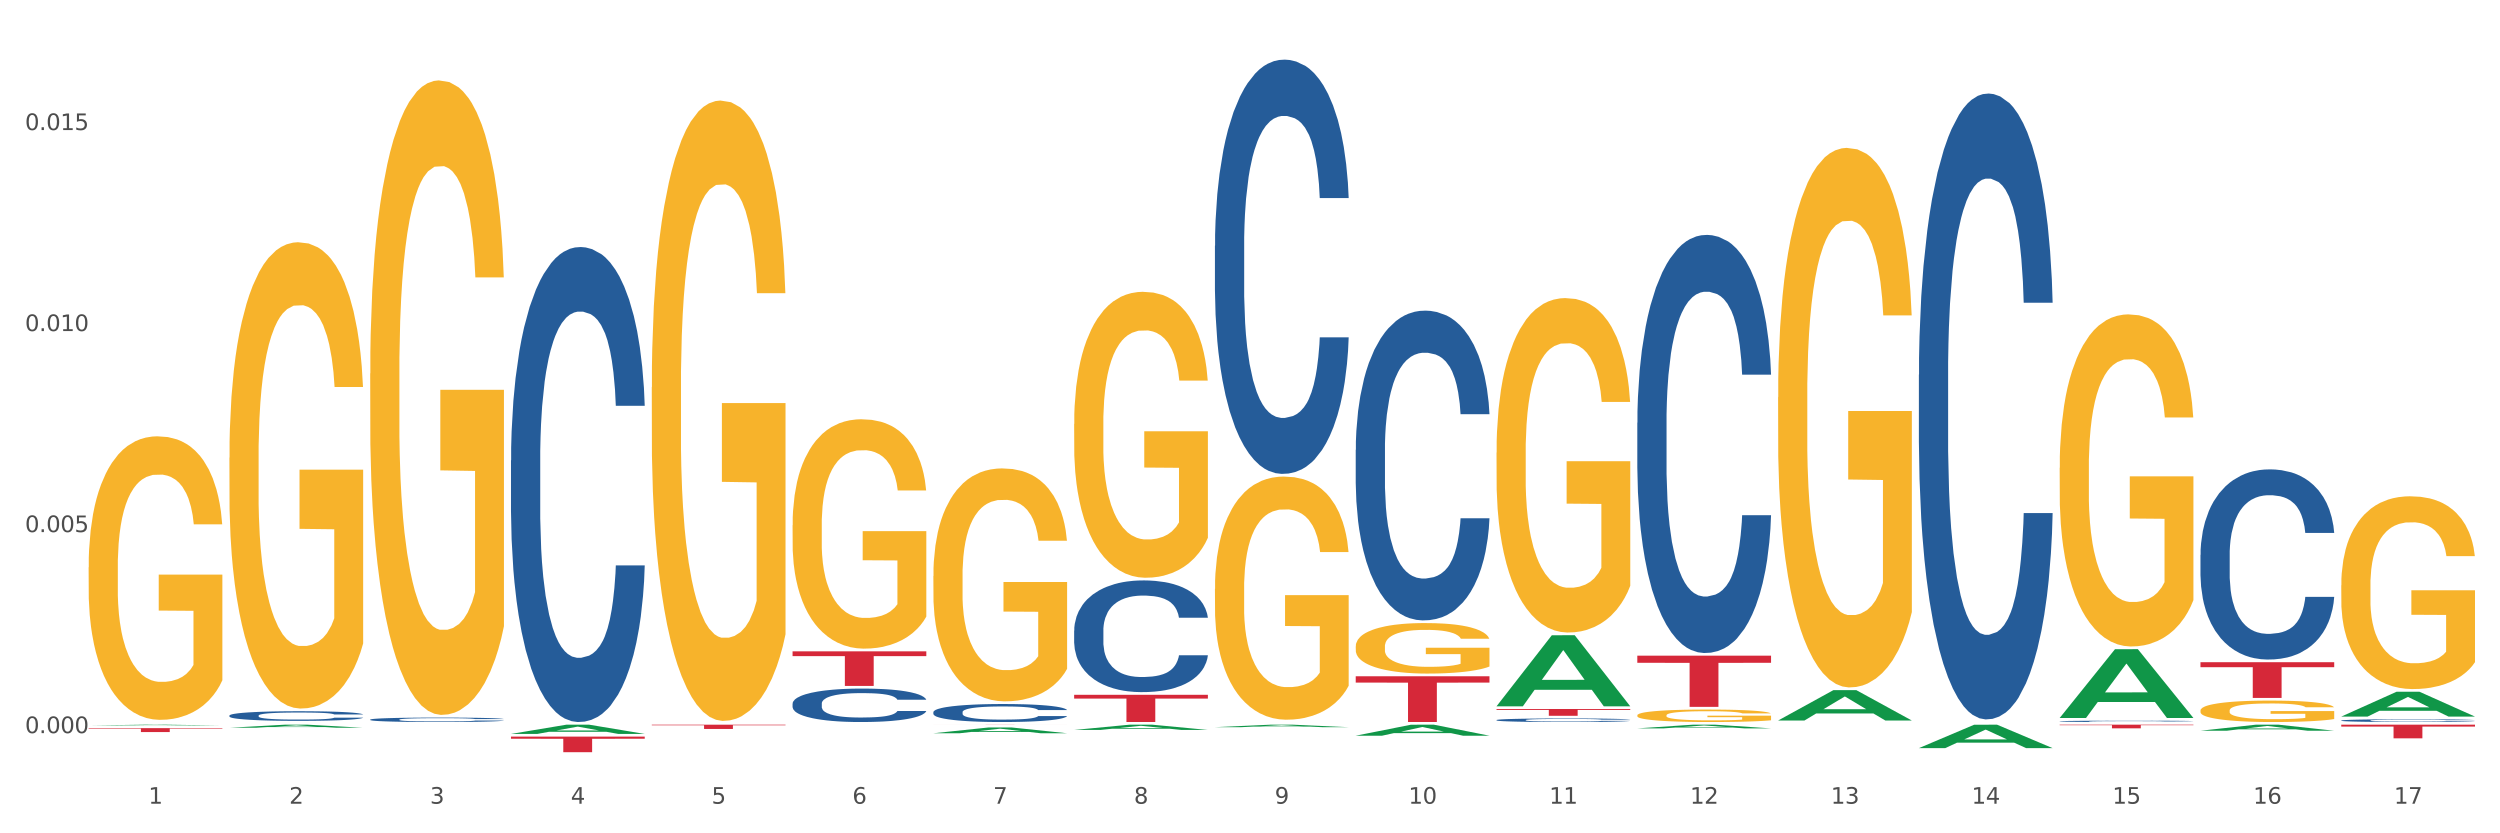 <?xml version="1.0" encoding="utf-8" standalone="no"?>
<!DOCTYPE svg PUBLIC "-//W3C//DTD SVG 1.1//EN"
  "http://www.w3.org/Graphics/SVG/1.1/DTD/svg11.dtd">
<svg xmlns:xlink="http://www.w3.org/1999/xlink" width="1080pt" height="360pt" viewBox="0 0 1080 360" xmlns="http://www.w3.org/2000/svg" version="1.1">
 <rect x="0" y="0" width="1080" height="360" fill="#333333" stroke="none"/>
 <defs>
  <style type="text/css">*{stroke-linejoin: round; stroke-linecap: butt}</style>
 </defs>
 <g id="figure_1">
  <g id="patch_1">
   <path d="M 0 360 
L 1080 360 
L 1080 0 
L 0 0 
z
" style="fill: #ffffff; stroke: #ffffff; stroke-linejoin: miter"/>
  </g>
  <g id="axes_1">
   <g id="matplotlib.axis_1">
    <g id="xtick_1">
     <g id="text_1">
      <!-- 1 -->
      <g style="fill: #4d4d4d" transform="translate(64.119 347.204) scale(0.096 -0.096)">
       <defs>
        <path id="DejaVuSans-31" d="M 794 531 
L 1825 531 
L 1825 4091 
L 703 3866 
L 703 4441 
L 1819 4666 
L 2450 4666 
L 2450 531 
L 3481 531 
L 3481 0 
L 794 0 
L 794 531 
z
" transform="scale(0.016)"/>
       </defs>
       <use xlink:href="#DejaVuSans-31"/>
      </g>
     </g>
    </g>
    <g id="xtick_2">
     <g id="text_2">
      <!-- 2 -->
      <g style="fill: #4d4d4d" transform="translate(124.94 347.204) scale(0.096 -0.096)">
       <defs>
        <path id="DejaVuSans-32" d="M 1228 531 
L 3431 531 
L 3431 0 
L 469 0 
L 469 531 
Q 828 903 1448 1529 
Q 2069 2156 2228 2338 
Q 2531 2678 2651 2914 
Q 2772 3150 2772 3378 
Q 2772 3750 2511 3984 
Q 2250 4219 1831 4219 
Q 1534 4219 1204 4116 
Q 875 4013 500 3803 
L 500 4441 
Q 881 4594 1212 4672 
Q 1544 4750 1819 4750 
Q 2544 4750 2975 4387 
Q 3406 4025 3406 3419 
Q 3406 3131 3298 2873 
Q 3191 2616 2906 2266 
Q 2828 2175 2409 1742 
Q 1991 1309 1228 531 
z
" transform="scale(0.016)"/>
       </defs>
       <use xlink:href="#DejaVuSans-32"/>
      </g>
     </g>
    </g>
    <g id="xtick_3">
     <g id="text_3">
      <!-- 3 -->
      <g style="fill: #4d4d4d" transform="translate(185.761 347.204) scale(0.096 -0.096)">
       <defs>
        <path id="DejaVuSans-33" d="M 2597 2516 
Q 3050 2419 3304 2112 
Q 3559 1806 3559 1356 
Q 3559 666 3084 287 
Q 2609 -91 1734 -91 
Q 1441 -91 1130 -33 
Q 819 25 488 141 
L 488 750 
Q 750 597 1062 519 
Q 1375 441 1716 441 
Q 2309 441 2620 675 
Q 2931 909 2931 1356 
Q 2931 1769 2642 2001 
Q 2353 2234 1838 2234 
L 1294 2234 
L 1294 2753 
L 1863 2753 
Q 2328 2753 2575 2939 
Q 2822 3125 2822 3475 
Q 2822 3834 2567 4026 
Q 2313 4219 1838 4219 
Q 1578 4219 1281 4162 
Q 984 4106 628 3988 
L 628 4550 
Q 988 4650 1302 4700 
Q 1616 4750 1894 4750 
Q 2613 4750 3031 4423 
Q 3450 4097 3450 3541 
Q 3450 3153 3228 2886 
Q 3006 2619 2597 2516 
z
" transform="scale(0.016)"/>
       </defs>
       <use xlink:href="#DejaVuSans-33"/>
      </g>
     </g>
    </g>
    <g id="xtick_4">
     <g id="text_4">
      <!-- 4 -->
      <g style="fill: #4d4d4d" transform="translate(246.582 347.204) scale(0.096 -0.096)">
       <defs>
        <path id="DejaVuSans-34" d="M 2419 4116 
L 825 1625 
L 2419 1625 
L 2419 4116 
z
M 2253 4666 
L 3047 4666 
L 3047 1625 
L 3713 1625 
L 3713 1100 
L 3047 1100 
L 3047 0 
L 2419 0 
L 2419 1100 
L 313 1100 
L 313 1709 
L 2253 4666 
z
" transform="scale(0.016)"/>
       </defs>
       <use xlink:href="#DejaVuSans-34"/>
      </g>
     </g>
    </g>
    <g id="xtick_5">
     <g id="text_5">
      <!-- 5 -->
      <g style="fill: #4d4d4d" transform="translate(307.403 347.204) scale(0.096 -0.096)">
       <defs>
        <path id="DejaVuSans-35" d="M 691 4666 
L 3169 4666 
L 3169 4134 
L 1269 4134 
L 1269 2991 
Q 1406 3038 1543 3061 
Q 1681 3084 1819 3084 
Q 2600 3084 3056 2656 
Q 3513 2228 3513 1497 
Q 3513 744 3044 326 
Q 2575 -91 1722 -91 
Q 1428 -91 1123 -41 
Q 819 9 494 109 
L 494 744 
Q 775 591 1075 516 
Q 1375 441 1709 441 
Q 2250 441 2565 725 
Q 2881 1009 2881 1497 
Q 2881 1984 2565 2268 
Q 2250 2553 1709 2553 
Q 1456 2553 1204 2497 
Q 953 2441 691 2322 
L 691 4666 
z
" transform="scale(0.016)"/>
       </defs>
       <use xlink:href="#DejaVuSans-35"/>
      </g>
     </g>
    </g>
    <g id="xtick_6">
     <g id="text_6">
      <!-- 6 -->
      <g style="fill: #4d4d4d" transform="translate(368.224 347.204) scale(0.096 -0.096)">
       <defs>
        <path id="DejaVuSans-36" d="M 2113 2584 
Q 1688 2584 1439 2293 
Q 1191 2003 1191 1497 
Q 1191 994 1439 701 
Q 1688 409 2113 409 
Q 2538 409 2786 701 
Q 3034 994 3034 1497 
Q 3034 2003 2786 2293 
Q 2538 2584 2113 2584 
z
M 3366 4563 
L 3366 3988 
Q 3128 4100 2886 4159 
Q 2644 4219 2406 4219 
Q 1781 4219 1451 3797 
Q 1122 3375 1075 2522 
Q 1259 2794 1537 2939 
Q 1816 3084 2150 3084 
Q 2853 3084 3261 2657 
Q 3669 2231 3669 1497 
Q 3669 778 3244 343 
Q 2819 -91 2113 -91 
Q 1303 -91 875 529 
Q 447 1150 447 2328 
Q 447 3434 972 4092 
Q 1497 4750 2381 4750 
Q 2619 4750 2861 4703 
Q 3103 4656 3366 4563 
z
" transform="scale(0.016)"/>
       </defs>
       <use xlink:href="#DejaVuSans-36"/>
      </g>
     </g>
    </g>
    <g id="xtick_7">
     <g id="text_7">
      <!-- 7 -->
      <g style="fill: #4d4d4d" transform="translate(429.045 347.204) scale(0.096 -0.096)">
       <defs>
        <path id="DejaVuSans-37" d="M 525 4666 
L 3525 4666 
L 3525 4397 
L 1831 0 
L 1172 0 
L 2766 4134 
L 525 4134 
L 525 4666 
z
" transform="scale(0.016)"/>
       </defs>
       <use xlink:href="#DejaVuSans-37"/>
      </g>
     </g>
    </g>
    <g id="xtick_8">
     <g id="text_8">
      <!-- 8 -->
      <g style="fill: #4d4d4d" transform="translate(489.866 347.204) scale(0.096 -0.096)">
       <defs>
        <path id="DejaVuSans-38" d="M 2034 2216 
Q 1584 2216 1326 1975 
Q 1069 1734 1069 1313 
Q 1069 891 1326 650 
Q 1584 409 2034 409 
Q 2484 409 2743 651 
Q 3003 894 3003 1313 
Q 3003 1734 2745 1975 
Q 2488 2216 2034 2216 
z
M 1403 2484 
Q 997 2584 770 2862 
Q 544 3141 544 3541 
Q 544 4100 942 4425 
Q 1341 4750 2034 4750 
Q 2731 4750 3128 4425 
Q 3525 4100 3525 3541 
Q 3525 3141 3298 2862 
Q 3072 2584 2669 2484 
Q 3125 2378 3379 2068 
Q 3634 1759 3634 1313 
Q 3634 634 3220 271 
Q 2806 -91 2034 -91 
Q 1263 -91 848 271 
Q 434 634 434 1313 
Q 434 1759 690 2068 
Q 947 2378 1403 2484 
z
M 1172 3481 
Q 1172 3119 1398 2916 
Q 1625 2713 2034 2713 
Q 2441 2713 2670 2916 
Q 2900 3119 2900 3481 
Q 2900 3844 2670 4047 
Q 2441 4250 2034 4250 
Q 1625 4250 1398 4047 
Q 1172 3844 1172 3481 
z
" transform="scale(0.016)"/>
       </defs>
       <use xlink:href="#DejaVuSans-38"/>
      </g>
     </g>
    </g>
    <g id="xtick_9">
     <g id="text_9">
      <!-- 9 -->
      <g style="fill: #4d4d4d" transform="translate(550.688 347.204) scale(0.096 -0.096)">
       <defs>
        <path id="DejaVuSans-39" d="M 703 97 
L 703 672 
Q 941 559 1184 500 
Q 1428 441 1663 441 
Q 2288 441 2617 861 
Q 2947 1281 2994 2138 
Q 2813 1869 2534 1725 
Q 2256 1581 1919 1581 
Q 1219 1581 811 2004 
Q 403 2428 403 3163 
Q 403 3881 828 4315 
Q 1253 4750 1959 4750 
Q 2769 4750 3195 4129 
Q 3622 3509 3622 2328 
Q 3622 1225 3098 567 
Q 2575 -91 1691 -91 
Q 1453 -91 1209 -44 
Q 966 3 703 97 
z
M 1959 2075 
Q 2384 2075 2632 2365 
Q 2881 2656 2881 3163 
Q 2881 3666 2632 3958 
Q 2384 4250 1959 4250 
Q 1534 4250 1286 3958 
Q 1038 3666 1038 3163 
Q 1038 2656 1286 2365 
Q 1534 2075 1959 2075 
z
" transform="scale(0.016)"/>
       </defs>
       <use xlink:href="#DejaVuSans-39"/>
      </g>
     </g>
    </g>
    <g id="xtick_10">
     <g id="text_10">
      <!-- 10 -->
      <g style="fill: #4d4d4d" transform="translate(608.455 347.204) scale(0.096 -0.096)">
       <defs>
        <path id="DejaVuSans-30" d="M 2034 4250 
Q 1547 4250 1301 3770 
Q 1056 3291 1056 2328 
Q 1056 1369 1301 889 
Q 1547 409 2034 409 
Q 2525 409 2770 889 
Q 3016 1369 3016 2328 
Q 3016 3291 2770 3770 
Q 2525 4250 2034 4250 
z
M 2034 4750 
Q 2819 4750 3233 4129 
Q 3647 3509 3647 2328 
Q 3647 1150 3233 529 
Q 2819 -91 2034 -91 
Q 1250 -91 836 529 
Q 422 1150 422 2328 
Q 422 3509 836 4129 
Q 1250 4750 2034 4750 
z
" transform="scale(0.016)"/>
       </defs>
       <use xlink:href="#DejaVuSans-31"/>
       <use xlink:href="#DejaVuSans-30" transform="translate(63.623 0)"/>
      </g>
     </g>
    </g>
    <g id="xtick_11">
     <g id="text_11">
      <!-- 11 -->
      <g style="fill: #4d4d4d" transform="translate(669.276 347.204) scale(0.096 -0.096)">
       <use xlink:href="#DejaVuSans-31"/>
       <use xlink:href="#DejaVuSans-31" transform="translate(63.623 0)"/>
      </g>
     </g>
    </g>
    <g id="xtick_12">
     <g id="text_12">
      <!-- 12 -->
      <g style="fill: #4d4d4d" transform="translate(730.097 347.204) scale(0.096 -0.096)">
       <use xlink:href="#DejaVuSans-31"/>
       <use xlink:href="#DejaVuSans-32" transform="translate(63.623 0)"/>
      </g>
     </g>
    </g>
    <g id="xtick_13">
     <g id="text_13">
      <!-- 13 -->
      <g style="fill: #4d4d4d" transform="translate(790.918 347.204) scale(0.096 -0.096)">
       <use xlink:href="#DejaVuSans-31"/>
       <use xlink:href="#DejaVuSans-33" transform="translate(63.623 0)"/>
      </g>
     </g>
    </g>
    <g id="xtick_14">
     <g id="text_14">
      <!-- 14 -->
      <g style="fill: #4d4d4d" transform="translate(851.739 347.204) scale(0.096 -0.096)">
       <use xlink:href="#DejaVuSans-31"/>
       <use xlink:href="#DejaVuSans-34" transform="translate(63.623 0)"/>
      </g>
     </g>
    </g>
    <g id="xtick_15">
     <g id="text_15">
      <!-- 15 -->
      <g style="fill: #4d4d4d" transform="translate(912.56 347.204) scale(0.096 -0.096)">
       <use xlink:href="#DejaVuSans-31"/>
       <use xlink:href="#DejaVuSans-35" transform="translate(63.623 0)"/>
      </g>
     </g>
    </g>
    <g id="xtick_16">
     <g id="text_16">
      <!-- 16 -->
      <g style="fill: #4d4d4d" transform="translate(973.381 347.204) scale(0.096 -0.096)">
       <use xlink:href="#DejaVuSans-31"/>
       <use xlink:href="#DejaVuSans-36" transform="translate(63.623 0)"/>
      </g>
     </g>
    </g>
    <g id="xtick_17">
     <g id="text_17">
      <!-- 17 -->
      <g style="fill: #4d4d4d" transform="translate(1034.202 347.204) scale(0.096 -0.096)">
       <use xlink:href="#DejaVuSans-31"/>
       <use xlink:href="#DejaVuSans-37" transform="translate(63.623 0)"/>
      </g>
     </g>
    </g>
    <g id="xtick_18"/>
    <g id="xtick_19"/>
    <g id="xtick_20"/>
    <g id="xtick_21"/>
    <g id="xtick_22"/>
    <g id="xtick_23"/>
    <g id="xtick_24"/>
    <g id="xtick_25"/>
    <g id="xtick_26"/>
    <g id="xtick_27"/>
    <g id="xtick_28"/>
    <g id="xtick_29"/>
    <g id="xtick_30"/>
    <g id="xtick_31"/>
    <g id="xtick_32"/>
    <g id="xtick_33"/>
   </g>
   <g id="matplotlib.axis_2">
    <g id="ytick_1">
     <g id="text_18">
      <!-- 0.000 -->
      <g style="fill: #4d4d4d" transform="translate(10.8 316.714) scale(0.096 -0.096)">
       <defs>
        <path id="DejaVuSans-2e" d="M 684 794 
L 1344 794 
L 1344 0 
L 684 0 
L 684 794 
z
" transform="scale(0.016)"/>
       </defs>
       <use xlink:href="#DejaVuSans-30"/>
       <use xlink:href="#DejaVuSans-2e" transform="translate(63.623 0)"/>
       <use xlink:href="#DejaVuSans-30" transform="translate(95.41 0)"/>
       <use xlink:href="#DejaVuSans-30" transform="translate(159.033 0)"/>
       <use xlink:href="#DejaVuSans-30" transform="translate(222.656 0)"/>
      </g>
     </g>
    </g>
    <g id="ytick_2">
     <g id="text_19">
      <!-- 0.005 -->
      <g style="fill: #4d4d4d" transform="translate(10.8 229.872) scale(0.096 -0.096)">
       <use xlink:href="#DejaVuSans-30"/>
       <use xlink:href="#DejaVuSans-2e" transform="translate(63.623 0)"/>
       <use xlink:href="#DejaVuSans-30" transform="translate(95.41 0)"/>
       <use xlink:href="#DejaVuSans-30" transform="translate(159.033 0)"/>
       <use xlink:href="#DejaVuSans-35" transform="translate(222.656 0)"/>
      </g>
     </g>
    </g>
    <g id="ytick_3">
     <g id="text_20">
      <!-- 0.010 -->
      <g style="fill: #4d4d4d" transform="translate(10.8 143.03) scale(0.096 -0.096)">
       <use xlink:href="#DejaVuSans-30"/>
       <use xlink:href="#DejaVuSans-2e" transform="translate(63.623 0)"/>
       <use xlink:href="#DejaVuSans-30" transform="translate(95.41 0)"/>
       <use xlink:href="#DejaVuSans-31" transform="translate(159.033 0)"/>
       <use xlink:href="#DejaVuSans-30" transform="translate(222.656 0)"/>
      </g>
     </g>
    </g>
    <g id="ytick_4">
     <g id="text_21">
      <!-- 0.015 -->
      <g style="fill: #4d4d4d" transform="translate(10.8 56.189) scale(0.096 -0.096)">
       <use xlink:href="#DejaVuSans-30"/>
       <use xlink:href="#DejaVuSans-2e" transform="translate(63.623 0)"/>
       <use xlink:href="#DejaVuSans-30" transform="translate(95.41 0)"/>
       <use xlink:href="#DejaVuSans-31" transform="translate(159.033 0)"/>
       <use xlink:href="#DejaVuSans-35" transform="translate(222.656 0)"/>
      </g>
     </g>
    </g>
    <g id="ytick_5"/>
    <g id="ytick_6"/>
    <g id="ytick_7"/>
   </g>
   <g id="PolyCollection_1">
    <path d="M 38.283 313.411 
L 38.343 313.411 
L 62.169 313.067 
L 72.058 313.067 
L 96.063 313.411 
L 84.626 313.411 
L 79.444 313.331 
L 54.843 313.331 
L 54.664 313.332 
L 49.66 313.411 
L 38.283 313.411 
L 38.283 313.411 
L 57.94 313.283 
L 76.346 313.283 
L 67.233 313.14 
L 67.113 313.139 
L 66.994 313.14 
L 57.881 313.283 
L 57.94 313.283 
L 38.283 313.411 
z
" clip-path="url(#pd95a9b4eef)" style="fill: #109648"/>
    <path d="M 889.778 202.106 
L 889.846 201.975 
L 889.846 197.258 
L 889.983 193.196 
L 890.665 183.368 
L 891.688 175.244 
L 892.438 170.92 
L 893.189 167.382 
L 894.076 163.844 
L 895.167 160.176 
L 897.145 154.803 
L 898.373 152.052 
L 899.874 149.169 
L 902.603 144.976 
L 904.581 142.617 
L 906.628 140.652 
L 909.97 138.293 
L 912.153 137.245 
L 914.473 136.459 
L 917.269 135.935 
L 919.384 135.804 
L 924.023 136.197 
L 927.98 137.376 
L 929.89 138.293 
L 932.345 139.866 
L 933.642 140.914 
L 935.756 143.01 
L 937.939 145.762 
L 939.44 148.121 
L 941.691 152.576 
L 943.397 157.031 
L 944.966 162.534 
L 945.784 166.334 
L 946.398 169.872 
L 946.944 173.934 
L 947.49 180.354 
L 935.211 180.354 
L 934.733 175.768 
L 933.983 171.444 
L 932.891 167.251 
L 931.936 164.631 
L 930.299 161.355 
L 928.798 159.258 
L 927.229 157.686 
L 925.319 156.376 
L 923.818 155.72 
L 921.704 155.196 
L 917.542 155.327 
L 914.745 156.376 
L 912.835 157.686 
L 911.607 158.865 
L 910.516 160.176 
L 909.288 162.01 
L 907.855 164.762 
L 906.832 167.251 
L 905.809 170.396 
L 904.99 173.541 
L 904.24 177.21 
L 903.626 181.141 
L 903.148 185.203 
L 902.739 190.182 
L 902.398 198.437 
L 902.398 216.388 
L 902.534 220.45 
L 902.876 225.823 
L 903.285 229.885 
L 903.967 234.733 
L 904.581 238.009 
L 905.741 242.726 
L 907.037 246.657 
L 908.06 249.146 
L 909.083 251.243 
L 910.857 254.125 
L 912.835 256.484 
L 914.541 257.925 
L 916.86 259.236 
L 918.429 259.76 
L 919.793 260.022 
L 923.136 260.022 
L 925.524 259.629 
L 928.184 258.712 
L 930.231 257.532 
L 931.936 256.091 
L 933.846 253.732 
L 935.074 251.505 
L 935.074 224.119 
L 920.066 223.988 
L 920.066 205.775 
L 947.558 205.775 
L 947.558 259.236 
L 946.398 261.987 
L 945.102 264.477 
L 943.738 266.705 
L 941.691 269.456 
L 939.235 272.077 
L 937.052 273.911 
L 934.733 275.484 
L 932.004 276.925 
L 928.457 278.235 
L 926.274 278.759 
L 923.545 279.153 
L 920.339 279.284 
L 917.542 279.022 
L 914.814 278.366 
L 911.948 277.187 
L 909.152 275.484 
L 907.037 273.78 
L 904.922 271.684 
L 902.671 268.932 
L 900.897 266.311 
L 899.533 263.953 
L 898.032 260.939 
L 896.395 257.008 
L 895.167 253.47 
L 894.076 249.801 
L 892.916 245.084 
L 892.097 241.022 
L 891.279 235.912 
L 890.801 232.112 
L 890.255 226.216 
L 889.846 217.961 
L 889.778 202.106 
z
" clip-path="url(#pd95a9b4eef)" style="fill: #f7b32b"/>
    <path d="M 950.599 306.936 
L 950.667 306.927 
L 950.667 306.623 
L 950.804 306.361 
L 951.486 305.726 
L 952.509 305.202 
L 953.259 304.923 
L 954.01 304.694 
L 954.897 304.466 
L 955.988 304.229 
L 957.966 303.882 
L 959.194 303.705 
L 960.695 303.519 
L 963.424 303.248 
L 965.402 303.096 
L 967.449 302.969 
L 970.791 302.817 
L 972.974 302.749 
L 975.294 302.698 
L 978.09 302.665 
L 980.205 302.656 
L 984.844 302.681 
L 988.801 302.758 
L 990.711 302.817 
L 993.166 302.918 
L 994.463 302.986 
L 996.577 303.121 
L 998.76 303.299 
L 1000.261 303.451 
L 1002.512 303.739 
L 1004.218 304.026 
L 1005.787 304.381 
L 1006.605 304.627 
L 1007.219 304.855 
L 1007.765 305.117 
L 1008.311 305.532 
L 996.032 305.532 
L 995.554 305.236 
L 994.804 304.957 
L 993.712 304.686 
L 992.757 304.517 
L 991.12 304.305 
L 989.619 304.17 
L 988.05 304.069 
L 986.14 303.984 
L 984.639 303.942 
L 982.525 303.908 
L 978.363 303.916 
L 975.566 303.984 
L 973.656 304.069 
L 972.428 304.145 
L 971.337 304.229 
L 970.109 304.348 
L 968.677 304.525 
L 967.653 304.686 
L 966.63 304.889 
L 965.811 305.092 
L 965.061 305.329 
L 964.447 305.582 
L 963.97 305.845 
L 963.56 306.166 
L 963.219 306.699 
L 963.219 307.858 
L 963.356 308.12 
L 963.697 308.467 
L 964.106 308.729 
L 964.788 309.042 
L 965.402 309.253 
L 966.562 309.558 
L 967.858 309.811 
L 968.881 309.972 
L 969.904 310.107 
L 971.678 310.293 
L 973.656 310.446 
L 975.362 310.539 
L 977.681 310.623 
L 979.25 310.657 
L 980.615 310.674 
L 983.957 310.674 
L 986.345 310.649 
L 989.005 310.589 
L 991.052 310.513 
L 992.757 310.42 
L 994.667 310.268 
L 995.895 310.124 
L 995.895 308.357 
L 980.887 308.348 
L 980.887 307.173 
L 1008.379 307.173 
L 1008.379 310.623 
L 1007.219 310.801 
L 1005.923 310.962 
L 1004.559 311.105 
L 1002.512 311.283 
L 1000.056 311.452 
L 997.873 311.571 
L 995.554 311.672 
L 992.825 311.765 
L 989.278 311.85 
L 987.095 311.883 
L 984.366 311.909 
L 981.16 311.917 
L 978.363 311.9 
L 975.635 311.858 
L 972.77 311.782 
L 969.973 311.672 
L 967.858 311.562 
L 965.743 311.427 
L 963.492 311.249 
L 961.718 311.08 
L 960.354 310.928 
L 958.853 310.733 
L 957.216 310.48 
L 955.988 310.251 
L 954.897 310.014 
L 953.737 309.71 
L 952.918 309.448 
L 952.1 309.118 
L 951.622 308.873 
L 951.076 308.492 
L 950.667 307.959 
L 950.599 306.936 
z
" clip-path="url(#pd95a9b4eef)" style="fill: #f7b32b"/>
    <path d="M 1011.42 252.878 
L 1011.488 252.802 
L 1011.488 250.064 
L 1011.625 247.706 
L 1012.307 242.001 
L 1013.33 237.285 
L 1014.08 234.775 
L 1014.831 232.722 
L 1015.718 230.668 
L 1016.809 228.538 
L 1018.787 225.42 
L 1020.015 223.822 
L 1021.516 222.149 
L 1024.245 219.715 
L 1026.223 218.346 
L 1028.27 217.205 
L 1031.612 215.836 
L 1033.795 215.227 
L 1036.115 214.771 
L 1038.912 214.467 
L 1041.026 214.391 
L 1045.665 214.619 
L 1049.622 215.303 
L 1051.532 215.836 
L 1053.988 216.748 
L 1055.284 217.357 
L 1057.398 218.574 
L 1059.581 220.171 
L 1061.082 221.54 
L 1063.333 224.127 
L 1065.039 226.713 
L 1066.608 229.907 
L 1067.426 232.113 
L 1068.04 234.167 
L 1068.586 236.525 
L 1069.132 240.252 
L 1056.853 240.252 
L 1056.375 237.59 
L 1055.625 235.079 
L 1054.533 232.645 
L 1053.578 231.124 
L 1051.941 229.223 
L 1050.44 228.006 
L 1048.871 227.093 
L 1046.961 226.332 
L 1045.46 225.952 
L 1043.346 225.648 
L 1039.184 225.724 
L 1036.388 226.332 
L 1034.477 227.093 
L 1033.25 227.778 
L 1032.158 228.538 
L 1030.93 229.603 
L 1029.498 231.2 
L 1028.474 232.645 
L 1027.451 234.471 
L 1026.632 236.296 
L 1025.882 238.426 
L 1025.268 240.708 
L 1024.791 243.066 
L 1024.381 245.956 
L 1024.04 250.748 
L 1024.04 261.169 
L 1024.177 263.527 
L 1024.518 266.645 
L 1024.927 269.003 
L 1025.609 271.817 
L 1026.223 273.719 
L 1027.383 276.457 
L 1028.679 278.739 
L 1029.702 280.184 
L 1030.725 281.401 
L 1032.499 283.075 
L 1034.477 284.444 
L 1036.183 285.28 
L 1038.502 286.041 
L 1040.071 286.345 
L 1041.436 286.497 
L 1044.778 286.497 
L 1047.166 286.269 
L 1049.826 285.737 
L 1051.873 285.052 
L 1053.578 284.216 
L 1055.488 282.846 
L 1056.716 281.553 
L 1056.716 265.656 
L 1041.708 265.58 
L 1041.708 255.008 
L 1069.2 255.008 
L 1069.2 286.041 
L 1068.04 287.638 
L 1066.744 289.084 
L 1065.38 290.377 
L 1063.333 291.974 
L 1060.877 293.495 
L 1058.695 294.56 
L 1056.375 295.473 
L 1053.646 296.309 
L 1050.099 297.07 
L 1047.916 297.374 
L 1045.188 297.603 
L 1041.981 297.679 
L 1039.184 297.526 
L 1036.456 297.146 
L 1033.591 296.462 
L 1030.794 295.473 
L 1028.679 294.484 
L 1026.564 293.267 
L 1024.313 291.67 
L 1022.539 290.148 
L 1021.175 288.779 
L 1019.674 287.03 
L 1018.037 284.748 
L 1016.809 282.694 
L 1015.718 280.565 
L 1014.558 277.826 
L 1013.739 275.468 
L 1012.921 272.502 
L 1012.443 270.296 
L 1011.898 266.873 
L 1011.488 262.082 
L 1011.42 252.878 
z
" clip-path="url(#pd95a9b4eef)" style="fill: #f7b32b"/>
    <path d="M 38.283 245.084 
L 38.351 244.972 
L 38.351 240.945 
L 38.488 237.477 
L 39.17 229.087 
L 40.193 222.151 
L 40.943 218.46 
L 41.694 215.439 
L 42.581 212.419 
L 43.672 209.287 
L 45.65 204.701 
L 46.878 202.351 
L 48.379 199.89 
L 51.108 196.311 
L 53.086 194.297 
L 55.133 192.619 
L 58.475 190.606 
L 60.658 189.711 
L 62.978 189.039 
L 65.775 188.592 
L 67.889 188.48 
L 72.528 188.816 
L 76.485 189.823 
L 78.395 190.606 
L 80.851 191.948 
L 82.147 192.843 
L 84.261 194.633 
L 86.444 196.982 
L 87.945 198.995 
L 90.196 202.799 
L 91.902 206.602 
L 93.471 211.301 
L 94.289 214.545 
L 94.903 217.565 
L 95.449 221.033 
L 95.995 226.514 
L 83.716 226.514 
L 83.238 222.599 
L 82.488 218.907 
L 81.396 215.328 
L 80.441 213.09 
L 78.804 210.294 
L 77.303 208.504 
L 75.734 207.162 
L 73.824 206.043 
L 72.323 205.484 
L 70.209 205.036 
L 66.047 205.148 
L 63.251 206.043 
L 61.34 207.162 
L 60.113 208.168 
L 59.021 209.287 
L 57.793 210.853 
L 56.361 213.202 
L 55.337 215.328 
L 54.314 218.012 
L 53.495 220.697 
L 52.745 223.829 
L 52.131 227.185 
L 51.654 230.653 
L 51.244 234.904 
L 50.903 241.951 
L 50.903 257.277 
L 51.04 260.745 
L 51.381 265.331 
L 51.79 268.799 
L 52.472 272.938 
L 53.086 275.734 
L 54.246 279.762 
L 55.542 283.117 
L 56.565 285.243 
L 57.588 287.033 
L 59.362 289.494 
L 61.34 291.507 
L 63.046 292.738 
L 65.365 293.856 
L 66.934 294.304 
L 68.299 294.528 
L 71.641 294.528 
L 74.029 294.192 
L 76.689 293.409 
L 78.736 292.402 
L 80.441 291.172 
L 82.351 289.158 
L 83.579 287.256 
L 83.579 263.877 
L 68.571 263.765 
L 68.571 248.216 
L 96.063 248.216 
L 96.063 293.856 
L 94.903 296.206 
L 93.607 298.331 
L 92.243 300.233 
L 90.196 302.582 
L 87.741 304.819 
L 85.558 306.385 
L 83.238 307.728 
L 80.509 308.958 
L 76.962 310.077 
L 74.779 310.524 
L 72.051 310.86 
L 68.844 310.972 
L 66.047 310.748 
L 63.319 310.189 
L 60.454 309.182 
L 57.657 307.728 
L 55.542 306.273 
L 53.427 304.484 
L 51.176 302.134 
L 49.402 299.897 
L 48.038 297.884 
L 46.537 295.311 
L 44.9 291.955 
L 43.672 288.934 
L 42.581 285.802 
L 41.421 281.775 
L 40.602 278.307 
L 39.784 273.945 
L 39.306 270.701 
L 38.761 265.667 
L 38.351 258.619 
L 38.283 245.084 
z
" clip-path="url(#pd95a9b4eef)" style="fill: #f7b32b"/>
    <path d="M 99.104 309.12 
L 99.172 309.116 
L 99.172 309.01 
L 99.377 308.865 
L 100.129 308.599 
L 101.085 308.397 
L 102.724 308.161 
L 103.612 308.062 
L 104.773 307.951 
L 107.163 307.773 
L 109.895 307.62 
L 111.807 307.536 
L 113.242 307.483 
L 116.452 307.388 
L 118.296 307.346 
L 120.208 307.312 
L 121.847 307.289 
L 124.579 307.262 
L 126.765 307.251 
L 129.292 307.247 
L 131.409 307.251 
L 134.209 307.266 
L 138.307 307.312 
L 139.878 307.339 
L 141.995 307.384 
L 144.181 307.445 
L 145.956 307.506 
L 148.005 307.594 
L 150.123 307.708 
L 152.172 307.852 
L 153.606 307.986 
L 154.767 308.127 
L 155.791 308.298 
L 156.543 308.484 
L 156.884 308.641 
L 144.386 308.641 
L 144.044 308.5 
L 143.361 308.347 
L 142.678 308.245 
L 141.927 308.161 
L 140.766 308.066 
L 139.741 308.005 
L 138.034 307.932 
L 136.463 307.887 
L 135.165 307.86 
L 133.594 307.837 
L 130.248 307.814 
L 127.857 307.814 
L 126.355 307.822 
L 124.511 307.841 
L 122.94 307.868 
L 121.096 307.913 
L 119.662 307.963 
L 118.227 308.028 
L 117.408 308.073 
L 116.179 308.157 
L 115.359 308.226 
L 114.266 308.344 
L 113.652 308.427 
L 112.559 308.644 
L 112.081 308.804 
L 111.876 308.915 
L 111.739 309.037 
L 111.739 309.63 
L 112.149 309.897 
L 112.49 310.011 
L 113.037 310.141 
L 114.061 310.308 
L 115.564 310.472 
L 117.135 310.59 
L 118.432 310.662 
L 119.662 310.716 
L 120.891 310.757 
L 122.394 310.795 
L 123.623 310.818 
L 125.467 310.841 
L 127.653 310.853 
L 129.36 310.853 
L 132.843 310.834 
L 134.414 310.815 
L 135.917 310.788 
L 137.556 310.746 
L 138.853 310.7 
L 139.605 310.666 
L 140.834 310.594 
L 141.79 310.518 
L 142.61 310.43 
L 143.156 310.354 
L 143.771 310.24 
L 144.249 310.11 
L 144.386 310.042 
L 156.884 310.042 
L 156.611 310.179 
L 156.133 310.312 
L 155.177 310.491 
L 154.425 310.594 
L 153.264 310.719 
L 152.035 310.826 
L 150.327 310.944 
L 148.757 311.032 
L 147.117 311.108 
L 145.342 311.176 
L 142.132 311.271 
L 140.971 311.298 
L 138.512 311.344 
L 136.6 311.37 
L 133.799 311.397 
L 130.931 311.412 
L 127.926 311.416 
L 125.262 311.408 
L 122.325 311.386 
L 120.481 311.363 
L 118.432 311.328 
L 116.042 311.275 
L 113.788 311.21 
L 111.671 311.134 
L 109.69 311.047 
L 107.846 310.948 
L 105.456 310.784 
L 103.68 310.624 
L 102.382 310.476 
L 101.494 310.35 
L 100.607 310.19 
L 100.129 310.08 
L 99.377 309.813 
L 99.104 309.566 
L 99.104 309.12 
z
" clip-path="url(#pd95a9b4eef)" style="fill: #255c99"/>
    <path d="M 159.925 310.858 
L 159.993 310.856 
L 159.993 310.807 
L 160.198 310.74 
L 160.95 310.617 
L 161.906 310.524 
L 163.545 310.415 
L 164.433 310.369 
L 165.594 310.318 
L 167.984 310.235 
L 170.716 310.165 
L 172.629 310.126 
L 174.063 310.102 
L 177.273 310.058 
L 179.117 310.039 
L 181.029 310.023 
L 182.668 310.012 
L 185.4 310 
L 187.586 309.995 
L 190.113 309.993 
L 192.23 309.995 
L 195.03 310.002 
L 199.128 310.023 
L 200.699 310.035 
L 202.816 310.056 
L 205.002 310.084 
L 206.777 310.112 
L 208.826 310.153 
L 210.944 310.206 
L 212.993 310.272 
L 214.427 310.334 
L 215.588 310.399 
L 216.612 310.478 
L 217.364 310.564 
L 217.705 310.636 
L 205.207 310.636 
L 204.865 310.571 
L 204.182 310.501 
L 203.499 310.453 
L 202.748 310.415 
L 201.587 310.371 
L 200.562 310.343 
L 198.855 310.309 
L 197.284 310.288 
L 195.986 310.276 
L 194.416 310.265 
L 191.069 310.255 
L 188.679 310.255 
L 187.176 310.258 
L 185.332 310.267 
L 183.761 310.279 
L 181.917 310.3 
L 180.483 310.323 
L 179.049 310.353 
L 178.229 310.374 
L 177 310.413 
L 176.18 310.445 
L 175.087 310.499 
L 174.473 310.538 
L 173.38 310.638 
L 172.902 310.712 
L 172.697 310.763 
L 172.56 310.819 
L 172.56 311.093 
L 172.97 311.216 
L 173.312 311.269 
L 173.858 311.329 
L 174.882 311.406 
L 176.385 311.481 
L 177.956 311.536 
L 179.253 311.569 
L 180.483 311.594 
L 181.712 311.613 
L 183.215 311.631 
L 184.444 311.641 
L 186.288 311.652 
L 188.474 311.657 
L 190.181 311.657 
L 193.664 311.648 
L 195.235 311.64 
L 196.738 311.627 
L 198.377 311.608 
L 199.674 311.587 
L 200.426 311.571 
L 201.655 311.538 
L 202.611 311.503 
L 203.431 311.462 
L 203.977 311.427 
L 204.592 311.374 
L 205.07 311.315 
L 205.207 311.283 
L 217.705 311.283 
L 217.432 311.346 
L 216.954 311.408 
L 215.998 311.49 
L 215.246 311.538 
L 214.085 311.596 
L 212.856 311.645 
L 211.149 311.699 
L 209.578 311.74 
L 207.939 311.775 
L 206.163 311.807 
L 202.953 311.851 
L 201.792 311.863 
L 199.333 311.884 
L 197.421 311.896 
L 194.62 311.909 
L 191.752 311.916 
L 188.747 311.917 
L 186.083 311.914 
L 183.146 311.903 
L 181.302 311.893 
L 179.253 311.877 
L 176.863 311.852 
L 174.609 311.822 
L 172.492 311.787 
L 170.511 311.747 
L 168.667 311.701 
L 166.277 311.626 
L 164.501 311.552 
L 163.203 311.483 
L 162.316 311.425 
L 161.428 311.351 
L 160.95 311.3 
L 160.198 311.177 
L 159.925 311.063 
L 159.925 310.858 
z
" clip-path="url(#pd95a9b4eef)" style="fill: #255c99"/>
    <path d="M 220.746 198.915 
L 220.814 198.727 
L 220.814 193.48 
L 221.019 186.359 
L 221.771 173.241 
L 222.727 163.308 
L 224.366 151.69 
L 225.254 146.817 
L 226.415 141.383 
L 228.805 132.575 
L 231.537 125.079 
L 233.45 120.956 
L 234.884 118.332 
L 238.094 113.647 
L 239.938 111.586 
L 241.85 109.899 
L 243.489 108.775 
L 246.221 107.463 
L 248.407 106.901 
L 250.934 106.713 
L 253.051 106.901 
L 255.851 107.65 
L 259.949 109.899 
L 261.52 111.211 
L 263.637 113.46 
L 265.823 116.458 
L 267.599 119.457 
L 269.647 123.767 
L 271.765 129.389 
L 273.814 136.51 
L 275.248 143.069 
L 276.409 150.003 
L 277.433 158.436 
L 278.185 167.619 
L 278.526 175.302 
L 266.028 175.302 
L 265.686 168.368 
L 265.003 160.872 
L 264.32 155.812 
L 263.569 151.69 
L 262.408 147.005 
L 261.383 144.006 
L 259.676 140.446 
L 258.105 138.197 
L 256.807 136.885 
L 255.237 135.76 
L 251.89 134.636 
L 249.5 134.636 
L 247.997 135.011 
L 246.153 135.948 
L 244.582 137.26 
L 242.738 139.509 
L 241.304 141.945 
L 239.87 145.131 
L 239.05 147.379 
L 237.821 151.502 
L 237.001 154.875 
L 235.908 160.685 
L 235.294 164.808 
L 234.201 175.489 
L 233.723 183.36 
L 233.518 188.795 
L 233.381 194.792 
L 233.381 224.026 
L 233.791 237.144 
L 234.133 242.766 
L 234.679 249.138 
L 235.703 257.384 
L 237.206 265.442 
L 238.777 271.251 
L 240.074 274.812 
L 241.304 277.436 
L 242.533 279.497 
L 244.036 281.371 
L 245.265 282.495 
L 247.109 283.62 
L 249.295 284.182 
L 251.002 284.182 
L 254.485 283.245 
L 256.056 282.308 
L 257.559 280.996 
L 259.198 278.935 
L 260.496 276.686 
L 261.247 274.999 
L 262.476 271.439 
L 263.432 267.691 
L 264.252 263.38 
L 264.798 259.632 
L 265.413 254.01 
L 265.891 247.639 
L 266.028 244.266 
L 278.526 244.266 
L 278.253 251.012 
L 277.775 257.571 
L 276.819 266.379 
L 276.067 271.439 
L 274.906 277.623 
L 273.677 282.87 
L 271.97 288.68 
L 270.399 292.99 
L 268.76 296.738 
L 266.984 300.111 
L 263.774 304.796 
L 262.613 306.108 
L 260.154 308.357 
L 258.242 309.669 
L 255.442 310.98 
L 252.573 311.73 
L 249.568 311.917 
L 246.904 311.543 
L 243.967 310.418 
L 242.123 309.294 
L 240.074 307.607 
L 237.684 304.983 
L 235.43 301.798 
L 233.313 298.05 
L 231.332 293.739 
L 229.488 288.867 
L 227.098 280.809 
L 225.322 272.938 
L 224.024 265.629 
L 223.137 259.445 
L 222.249 251.574 
L 221.771 246.14 
L 221.019 233.022 
L 220.746 220.84 
L 220.746 198.915 
z
" clip-path="url(#pd95a9b4eef)" style="fill: #255c99"/>
    <path d="M 342.388 303.958 
L 342.457 303.945 
L 342.457 303.575 
L 342.662 303.074 
L 343.413 302.15 
L 344.369 301.45 
L 346.008 300.632 
L 346.896 300.289 
L 348.057 299.906 
L 350.447 299.285 
L 353.179 298.757 
L 355.092 298.467 
L 356.526 298.282 
L 359.736 297.952 
L 361.58 297.807 
L 363.492 297.688 
L 365.132 297.609 
L 367.863 297.517 
L 370.049 297.477 
L 372.576 297.464 
L 374.693 297.477 
L 377.493 297.53 
L 381.591 297.688 
L 383.162 297.781 
L 385.279 297.939 
L 387.465 298.15 
L 389.241 298.361 
L 391.29 298.665 
L 393.407 299.061 
L 395.456 299.563 
L 396.89 300.025 
L 398.051 300.513 
L 399.076 301.107 
L 399.827 301.754 
L 400.168 302.295 
L 387.67 302.295 
L 387.328 301.806 
L 386.645 301.279 
L 385.962 300.922 
L 385.211 300.632 
L 384.05 300.302 
L 383.026 300.091 
L 381.318 299.84 
L 379.747 299.681 
L 378.45 299.589 
L 376.879 299.51 
L 373.532 299.431 
L 371.142 299.431 
L 369.639 299.457 
L 367.795 299.523 
L 366.224 299.615 
L 364.38 299.774 
L 362.946 299.945 
L 361.512 300.17 
L 360.692 300.328 
L 359.463 300.619 
L 358.643 300.856 
L 357.55 301.265 
L 356.936 301.556 
L 355.843 302.308 
L 355.365 302.862 
L 355.16 303.245 
L 355.023 303.668 
L 355.023 305.727 
L 355.433 306.651 
L 355.775 307.047 
L 356.321 307.495 
L 357.346 308.076 
L 358.848 308.644 
L 360.419 309.053 
L 361.717 309.304 
L 362.946 309.489 
L 364.175 309.634 
L 365.678 309.766 
L 366.907 309.845 
L 368.751 309.924 
L 370.937 309.964 
L 372.644 309.964 
L 376.127 309.898 
L 377.698 309.832 
L 379.201 309.739 
L 380.84 309.594 
L 382.138 309.436 
L 382.889 309.317 
L 384.118 309.066 
L 385.074 308.802 
L 385.894 308.499 
L 386.44 308.235 
L 387.055 307.839 
L 387.533 307.39 
L 387.67 307.152 
L 400.168 307.152 
L 399.895 307.627 
L 399.417 308.089 
L 398.461 308.71 
L 397.71 309.066 
L 396.549 309.502 
L 395.319 309.871 
L 393.612 310.281 
L 392.041 310.584 
L 390.402 310.848 
L 388.626 311.086 
L 385.416 311.416 
L 384.255 311.508 
L 381.796 311.667 
L 379.884 311.759 
L 377.084 311.851 
L 374.215 311.904 
L 371.21 311.917 
L 368.546 311.891 
L 365.61 311.812 
L 363.766 311.733 
L 361.717 311.614 
L 359.326 311.429 
L 357.072 311.205 
L 354.955 310.941 
L 352.974 310.637 
L 351.13 310.294 
L 348.74 309.726 
L 346.964 309.172 
L 345.667 308.657 
L 344.779 308.221 
L 343.891 307.667 
L 343.413 307.284 
L 342.662 306.36 
L 342.388 305.502 
L 342.388 303.958 
z
" clip-path="url(#pd95a9b4eef)" style="fill: #255c99"/>
    <path d="M 403.209 307.632 
L 403.278 307.625 
L 403.278 307.426 
L 403.483 307.156 
L 404.234 306.658 
L 405.19 306.282 
L 406.829 305.841 
L 407.717 305.656 
L 408.878 305.45 
L 411.269 305.116 
L 414 304.832 
L 415.913 304.676 
L 417.347 304.576 
L 420.557 304.398 
L 422.401 304.32 
L 424.313 304.256 
L 425.953 304.214 
L 428.684 304.164 
L 430.87 304.143 
L 433.397 304.135 
L 435.514 304.143 
L 438.314 304.171 
L 442.412 304.256 
L 443.983 304.306 
L 446.1 304.391 
L 448.286 304.505 
L 450.062 304.619 
L 452.111 304.782 
L 454.228 304.995 
L 456.277 305.265 
L 457.711 305.514 
L 458.872 305.777 
L 459.897 306.097 
L 460.648 306.445 
L 460.989 306.737 
L 448.491 306.737 
L 448.149 306.474 
L 447.466 306.189 
L 446.783 305.997 
L 446.032 305.841 
L 444.871 305.663 
L 443.847 305.55 
L 442.139 305.415 
L 440.568 305.329 
L 439.271 305.28 
L 437.7 305.237 
L 434.353 305.194 
L 431.963 305.194 
L 430.46 305.209 
L 428.616 305.244 
L 427.045 305.294 
L 425.201 305.379 
L 423.767 305.472 
L 422.333 305.592 
L 421.513 305.678 
L 420.284 305.834 
L 419.464 305.962 
L 418.372 306.182 
L 417.757 306.339 
L 416.664 306.744 
L 416.186 307.042 
L 415.981 307.248 
L 415.844 307.476 
L 415.844 308.584 
L 416.254 309.082 
L 416.596 309.295 
L 417.142 309.537 
L 418.167 309.849 
L 419.669 310.155 
L 421.24 310.375 
L 422.538 310.51 
L 423.767 310.61 
L 424.996 310.688 
L 426.499 310.759 
L 427.728 310.802 
L 429.572 310.844 
L 431.758 310.866 
L 433.465 310.866 
L 436.949 310.83 
L 438.519 310.794 
L 440.022 310.745 
L 441.661 310.667 
L 442.959 310.581 
L 443.71 310.517 
L 444.939 310.382 
L 445.896 310.24 
L 446.715 310.077 
L 447.262 309.935 
L 447.876 309.721 
L 448.354 309.48 
L 448.491 309.352 
L 460.989 309.352 
L 460.716 309.608 
L 460.238 309.856 
L 459.282 310.19 
L 458.531 310.382 
L 457.37 310.617 
L 456.14 310.816 
L 454.433 311.036 
L 452.862 311.2 
L 451.223 311.342 
L 449.447 311.47 
L 446.237 311.647 
L 445.076 311.697 
L 442.617 311.782 
L 440.705 311.832 
L 437.905 311.882 
L 435.036 311.91 
L 432.031 311.917 
L 429.367 311.903 
L 426.431 311.86 
L 424.587 311.818 
L 422.538 311.754 
L 420.147 311.654 
L 417.893 311.534 
L 415.776 311.391 
L 413.796 311.228 
L 411.952 311.043 
L 409.561 310.738 
L 407.785 310.439 
L 406.488 310.162 
L 405.6 309.927 
L 404.712 309.629 
L 404.234 309.423 
L 403.483 308.925 
L 403.209 308.463 
L 403.209 307.632 
z
" clip-path="url(#pd95a9b4eef)" style="fill: #255c99"/>
    <path d="M 464.03 272.422 
L 464.099 272.378 
L 464.099 271.144 
L 464.304 269.469 
L 465.055 266.384 
L 466.011 264.048 
L 467.65 261.316 
L 468.538 260.17 
L 469.699 258.892 
L 472.09 256.82 
L 474.821 255.057 
L 476.734 254.088 
L 478.168 253.471 
L 481.378 252.369 
L 483.222 251.884 
L 485.134 251.487 
L 486.774 251.223 
L 489.506 250.915 
L 491.691 250.782 
L 494.218 250.738 
L 496.335 250.782 
L 499.136 250.959 
L 503.233 251.487 
L 504.804 251.796 
L 506.922 252.325 
L 509.107 253.03 
L 510.883 253.735 
L 512.932 254.749 
L 515.049 256.071 
L 517.098 257.746 
L 518.532 259.288 
L 519.693 260.919 
L 520.718 262.902 
L 521.469 265.062 
L 521.81 266.869 
L 509.312 266.869 
L 508.97 265.238 
L 508.287 263.475 
L 507.604 262.285 
L 506.853 261.316 
L 505.692 260.214 
L 504.668 259.509 
L 502.96 258.671 
L 501.389 258.143 
L 500.092 257.834 
L 498.521 257.57 
L 495.174 257.305 
L 492.784 257.305 
L 491.281 257.393 
L 489.437 257.614 
L 487.866 257.922 
L 486.022 258.451 
L 484.588 259.024 
L 483.154 259.773 
L 482.334 260.302 
L 481.105 261.272 
L 480.285 262.065 
L 479.193 263.431 
L 478.578 264.401 
L 477.485 266.913 
L 477.007 268.764 
L 476.802 270.042 
L 476.666 271.453 
L 476.666 278.328 
L 477.075 281.413 
L 477.417 282.735 
L 477.963 284.234 
L 478.988 286.173 
L 480.49 288.068 
L 482.061 289.435 
L 483.359 290.272 
L 484.588 290.889 
L 485.817 291.374 
L 487.32 291.815 
L 488.549 292.079 
L 490.393 292.343 
L 492.579 292.476 
L 494.286 292.476 
L 497.77 292.255 
L 499.34 292.035 
L 500.843 291.726 
L 502.482 291.242 
L 503.78 290.713 
L 504.531 290.316 
L 505.76 289.479 
L 506.717 288.597 
L 507.536 287.583 
L 508.083 286.702 
L 508.697 285.38 
L 509.175 283.881 
L 509.312 283.088 
L 521.81 283.088 
L 521.537 284.675 
L 521.059 286.217 
L 520.103 288.289 
L 519.352 289.479 
L 518.191 290.933 
L 516.961 292.167 
L 515.254 293.533 
L 513.683 294.547 
L 512.044 295.429 
L 510.268 296.222 
L 507.058 297.324 
L 505.897 297.632 
L 503.438 298.161 
L 501.526 298.47 
L 498.726 298.778 
L 495.857 298.954 
L 492.852 298.998 
L 490.189 298.91 
L 487.252 298.646 
L 485.408 298.381 
L 483.359 297.985 
L 480.968 297.368 
L 478.714 296.619 
L 476.597 295.737 
L 474.617 294.723 
L 472.773 293.577 
L 470.382 291.682 
L 468.606 289.831 
L 467.309 288.112 
L 466.421 286.658 
L 465.533 284.807 
L 465.055 283.529 
L 464.304 280.444 
L 464.03 277.579 
L 464.03 272.422 
z
" clip-path="url(#pd95a9b4eef)" style="fill: #255c99"/>
    <path d="M 524.851 106.171 
L 524.92 106.008 
L 524.92 101.431 
L 525.125 95.221 
L 525.876 83.78 
L 526.832 75.118 
L 528.471 64.985 
L 529.359 60.735 
L 530.52 55.996 
L 532.911 48.314 
L 535.643 41.776 
L 537.555 38.181 
L 538.989 35.893 
L 542.199 31.807 
L 544.043 30.009 
L 545.956 28.538 
L 547.595 27.557 
L 550.327 26.413 
L 552.512 25.923 
L 555.039 25.759 
L 557.156 25.923 
L 559.957 26.577 
L 564.054 28.538 
L 565.625 29.682 
L 567.743 31.643 
L 569.928 34.258 
L 571.704 36.873 
L 573.753 40.632 
L 575.87 45.536 
L 577.919 51.746 
L 579.353 57.467 
L 580.514 63.514 
L 581.539 70.868 
L 582.29 78.877 
L 582.632 85.578 
L 570.133 85.578 
L 569.792 79.531 
L 569.109 72.993 
L 568.426 68.58 
L 567.674 64.985 
L 566.513 60.899 
L 565.489 58.284 
L 563.781 55.178 
L 562.21 53.217 
L 560.913 52.073 
L 559.342 51.092 
L 555.995 50.112 
L 553.605 50.112 
L 552.102 50.439 
L 550.258 51.256 
L 548.687 52.4 
L 546.843 54.361 
L 545.409 56.486 
L 543.975 59.264 
L 543.155 61.226 
L 541.926 64.821 
L 541.106 67.763 
L 540.014 72.83 
L 539.399 76.425 
L 538.306 85.741 
L 537.828 92.606 
L 537.623 97.345 
L 537.487 102.575 
L 537.487 128.072 
L 537.896 139.513 
L 538.238 144.416 
L 538.784 149.973 
L 539.809 157.164 
L 541.311 164.192 
L 542.882 169.258 
L 544.18 172.364 
L 545.409 174.652 
L 546.639 176.45 
L 548.141 178.084 
L 549.37 179.065 
L 551.214 180.045 
L 553.4 180.536 
L 555.107 180.536 
L 558.591 179.718 
L 560.162 178.901 
L 561.664 177.757 
L 563.303 175.959 
L 564.601 173.998 
L 565.352 172.527 
L 566.582 169.422 
L 567.538 166.153 
L 568.357 162.394 
L 568.904 159.125 
L 569.518 154.222 
L 569.996 148.665 
L 570.133 145.723 
L 582.632 145.723 
L 582.358 151.607 
L 581.88 157.327 
L 580.924 165.009 
L 580.173 169.422 
L 579.012 174.815 
L 577.782 179.391 
L 576.075 184.458 
L 574.504 188.217 
L 572.865 191.486 
L 571.089 194.428 
L 567.879 198.514 
L 566.718 199.658 
L 564.259 201.619 
L 562.347 202.763 
L 559.547 203.907 
L 556.678 204.561 
L 553.673 204.724 
L 551.01 204.398 
L 548.073 203.417 
L 546.229 202.436 
L 544.18 200.965 
L 541.789 198.677 
L 539.536 195.899 
L 537.418 192.63 
L 535.438 188.871 
L 533.594 184.621 
L 531.203 177.594 
L 529.427 170.729 
L 528.13 164.355 
L 527.242 158.962 
L 526.354 152.097 
L 525.876 147.358 
L 525.125 135.917 
L 524.851 125.293 
L 524.851 106.171 
z
" clip-path="url(#pd95a9b4eef)" style="fill: #255c99"/>
    <path d="M 585.673 194.321 
L 585.741 194.199 
L 585.741 190.777 
L 585.946 186.132 
L 586.697 177.578 
L 587.653 171.1 
L 589.292 163.523 
L 590.18 160.345 
L 591.341 156.801 
L 593.732 151.057 
L 596.464 146.169 
L 598.376 143.48 
L 599.81 141.769 
L 603.02 138.714 
L 604.864 137.369 
L 606.777 136.269 
L 608.416 135.536 
L 611.148 134.681 
L 613.333 134.314 
L 615.86 134.192 
L 617.977 134.314 
L 620.778 134.803 
L 624.876 136.269 
L 626.446 137.125 
L 628.564 138.591 
L 630.749 140.547 
L 632.525 142.502 
L 634.574 145.313 
L 636.691 148.98 
L 638.74 153.624 
L 640.174 157.901 
L 641.335 162.423 
L 642.36 167.923 
L 643.111 173.911 
L 643.453 178.922 
L 630.954 178.922 
L 630.613 174.4 
L 629.93 169.511 
L 629.247 166.212 
L 628.495 163.523 
L 627.334 160.468 
L 626.31 158.512 
L 624.602 156.19 
L 623.031 154.724 
L 621.734 153.868 
L 620.163 153.135 
L 616.816 152.402 
L 614.426 152.402 
L 612.923 152.646 
L 611.079 153.257 
L 609.509 154.113 
L 607.664 155.579 
L 606.23 157.168 
L 604.796 159.245 
L 603.976 160.712 
L 602.747 163.401 
L 601.927 165.601 
L 600.835 169.389 
L 600.22 172.078 
L 599.127 179.044 
L 598.649 184.177 
L 598.444 187.721 
L 598.308 191.632 
L 598.308 210.697 
L 598.717 219.252 
L 599.059 222.919 
L 599.605 227.074 
L 600.63 232.451 
L 602.132 237.707 
L 603.703 241.495 
L 605.001 243.817 
L 606.23 245.528 
L 607.46 246.873 
L 608.962 248.095 
L 610.191 248.828 
L 612.036 249.561 
L 614.221 249.928 
L 615.929 249.928 
L 619.412 249.317 
L 620.983 248.706 
L 622.485 247.85 
L 624.124 246.506 
L 625.422 245.039 
L 626.173 243.939 
L 627.403 241.617 
L 628.359 239.173 
L 629.178 236.362 
L 629.725 233.918 
L 630.339 230.252 
L 630.817 226.096 
L 630.954 223.896 
L 643.453 223.896 
L 643.179 228.296 
L 642.701 232.574 
L 641.745 238.318 
L 640.994 241.617 
L 639.833 245.65 
L 638.603 249.072 
L 636.896 252.861 
L 635.325 255.672 
L 633.686 258.116 
L 631.91 260.316 
L 628.7 263.371 
L 627.539 264.227 
L 625.08 265.693 
L 623.168 266.549 
L 620.368 267.404 
L 617.499 267.893 
L 614.494 268.016 
L 611.831 267.771 
L 608.894 267.038 
L 607.05 266.305 
L 605.001 265.205 
L 602.61 263.494 
L 600.357 261.416 
L 598.239 258.972 
L 596.259 256.161 
L 594.415 252.983 
L 592.024 247.728 
L 590.249 242.595 
L 588.951 237.829 
L 588.063 233.796 
L 587.175 228.663 
L 586.697 225.119 
L 585.946 216.564 
L 585.673 208.62 
L 585.673 194.321 
z
" clip-path="url(#pd95a9b4eef)" style="fill: #255c99"/>
    <path d="M 646.494 311.063 
L 646.562 311.062 
L 646.562 311.022 
L 646.767 310.968 
L 647.518 310.869 
L 648.474 310.794 
L 650.113 310.706 
L 651.001 310.669 
L 652.162 310.628 
L 654.553 310.562 
L 657.285 310.505 
L 659.197 310.474 
L 660.631 310.454 
L 663.841 310.419 
L 665.685 310.403 
L 667.598 310.39 
L 669.237 310.382 
L 671.969 310.372 
L 674.154 310.368 
L 676.681 310.366 
L 678.799 310.368 
L 681.599 310.373 
L 685.697 310.39 
L 687.267 310.4 
L 689.385 310.417 
L 691.57 310.44 
L 693.346 310.463 
L 695.395 310.495 
L 697.512 310.538 
L 699.561 310.591 
L 700.995 310.641 
L 702.156 310.693 
L 703.181 310.757 
L 703.932 310.827 
L 704.274 310.885 
L 691.775 310.885 
L 691.434 310.832 
L 690.751 310.776 
L 690.068 310.737 
L 689.316 310.706 
L 688.155 310.671 
L 687.131 310.648 
L 685.423 310.621 
L 683.853 310.604 
L 682.555 310.594 
L 680.984 310.586 
L 677.637 310.577 
L 675.247 310.577 
L 673.744 310.58 
L 671.9 310.587 
L 670.33 310.597 
L 668.486 310.614 
L 667.051 310.633 
L 665.617 310.657 
L 664.797 310.674 
L 663.568 310.705 
L 662.749 310.73 
L 661.656 310.774 
L 661.041 310.805 
L 659.948 310.886 
L 659.47 310.946 
L 659.265 310.987 
L 659.129 311.032 
L 659.129 311.253 
L 659.539 311.352 
L 659.88 311.395 
L 660.426 311.443 
L 661.451 311.505 
L 662.953 311.566 
L 664.524 311.61 
L 665.822 311.637 
L 667.051 311.657 
L 668.281 311.672 
L 669.783 311.686 
L 671.013 311.695 
L 672.857 311.703 
L 675.042 311.708 
L 676.75 311.708 
L 680.233 311.701 
L 681.804 311.694 
L 683.306 311.684 
L 684.945 311.668 
L 686.243 311.651 
L 686.994 311.638 
L 688.224 311.611 
L 689.18 311.583 
L 689.999 311.55 
L 690.546 311.522 
L 691.16 311.48 
L 691.639 311.431 
L 691.775 311.406 
L 704.274 311.406 
L 704 311.457 
L 703.522 311.507 
L 702.566 311.573 
L 701.815 311.611 
L 700.654 311.658 
L 699.424 311.698 
L 697.717 311.742 
L 696.146 311.774 
L 694.507 311.803 
L 692.731 311.828 
L 689.521 311.863 
L 688.36 311.873 
L 685.901 311.89 
L 683.989 311.9 
L 681.189 311.91 
L 678.32 311.916 
L 675.315 311.917 
L 672.652 311.914 
L 669.715 311.906 
L 667.871 311.897 
L 665.822 311.885 
L 663.431 311.865 
L 661.178 311.841 
L 659.06 311.813 
L 657.08 311.78 
L 655.236 311.743 
L 652.845 311.682 
L 651.07 311.623 
L 649.772 311.567 
L 648.884 311.521 
L 647.996 311.461 
L 647.518 311.42 
L 646.767 311.321 
L 646.494 311.229 
L 646.494 311.063 
z
" clip-path="url(#pd95a9b4eef)" style="fill: #255c99"/>
    <path d="M 707.315 182.636 
L 707.383 182.471 
L 707.383 177.852 
L 707.588 171.584 
L 708.339 160.036 
L 709.295 151.293 
L 710.934 141.065 
L 711.822 136.776 
L 712.983 131.992 
L 715.374 124.239 
L 718.106 117.64 
L 720.018 114.011 
L 721.452 111.701 
L 724.662 107.577 
L 726.506 105.763 
L 728.419 104.278 
L 730.058 103.288 
L 732.79 102.133 
L 734.975 101.638 
L 737.502 101.474 
L 739.62 101.638 
L 742.42 102.298 
L 746.518 104.278 
L 748.089 105.433 
L 750.206 107.412 
L 752.391 110.052 
L 754.167 112.691 
L 756.216 116.485 
L 758.333 121.434 
L 760.382 127.703 
L 761.816 133.477 
L 762.977 139.58 
L 764.002 147.004 
L 764.753 155.087 
L 765.095 161.851 
L 752.596 161.851 
L 752.255 155.747 
L 751.572 149.148 
L 750.889 144.694 
L 750.137 141.065 
L 748.976 136.941 
L 747.952 134.301 
L 746.244 131.167 
L 744.674 129.188 
L 743.376 128.033 
L 741.805 127.043 
L 738.459 126.053 
L 736.068 126.053 
L 734.566 126.383 
L 732.721 127.208 
L 731.151 128.363 
L 729.307 130.342 
L 727.872 132.487 
L 726.438 135.291 
L 725.619 137.271 
L 724.389 140.9 
L 723.57 143.869 
L 722.477 148.983 
L 721.862 152.613 
L 720.769 162.016 
L 720.291 168.944 
L 720.086 173.728 
L 719.95 179.007 
L 719.95 204.741 
L 720.36 216.289 
L 720.701 221.238 
L 721.247 226.847 
L 722.272 234.105 
L 723.774 241.199 
L 725.345 246.313 
L 726.643 249.447 
L 727.872 251.756 
L 729.102 253.571 
L 730.604 255.221 
L 731.834 256.21 
L 733.678 257.2 
L 735.863 257.695 
L 737.571 257.695 
L 741.054 256.87 
L 742.625 256.045 
L 744.127 254.891 
L 745.766 253.076 
L 747.064 251.097 
L 747.815 249.612 
L 749.045 246.477 
L 750.001 243.178 
L 750.82 239.384 
L 751.367 236.085 
L 751.981 231.136 
L 752.46 225.527 
L 752.596 222.558 
L 765.095 222.558 
L 764.821 228.496 
L 764.343 234.27 
L 763.387 242.023 
L 762.636 246.477 
L 761.475 251.921 
L 760.246 256.54 
L 758.538 261.654 
L 756.967 265.448 
L 755.328 268.748 
L 753.552 271.717 
L 750.342 275.841 
L 749.181 276.996 
L 746.723 278.976 
L 744.81 280.13 
L 742.01 281.285 
L 739.141 281.945 
L 736.136 282.11 
L 733.473 281.78 
L 730.536 280.79 
L 728.692 279.8 
L 726.643 278.316 
L 724.253 276.006 
L 721.999 273.202 
L 719.881 269.902 
L 717.901 266.108 
L 716.057 261.819 
L 713.666 254.726 
L 711.891 247.797 
L 710.593 241.364 
L 709.705 235.92 
L 708.817 228.991 
L 708.339 224.207 
L 707.588 212.66 
L 707.315 201.937 
L 707.315 182.636 
z
" clip-path="url(#pd95a9b4eef)" style="fill: #255c99"/>
    <path d="M 828.957 161.894 
L 829.025 161.647 
L 829.025 154.733 
L 829.23 145.35 
L 829.981 128.065 
L 830.937 114.978 
L 832.577 99.668 
L 833.464 93.248 
L 834.626 86.087 
L 837.016 74.482 
L 839.748 64.605 
L 841.66 59.172 
L 843.094 55.716 
L 846.304 49.542 
L 848.149 46.826 
L 850.061 44.604 
L 851.7 43.122 
L 854.432 41.394 
L 856.617 40.653 
L 859.144 40.406 
L 861.262 40.653 
L 864.062 41.641 
L 868.16 44.604 
L 869.731 46.332 
L 871.848 49.295 
L 874.033 53.246 
L 875.809 57.197 
L 877.858 62.876 
L 879.975 70.284 
L 882.024 79.667 
L 883.459 88.31 
L 884.62 97.446 
L 885.644 108.558 
L 886.395 120.657 
L 886.737 130.781 
L 874.238 130.781 
L 873.897 121.645 
L 873.214 111.768 
L 872.531 105.101 
L 871.78 99.668 
L 870.619 93.495 
L 869.594 89.544 
L 867.887 84.853 
L 866.316 81.89 
L 865.018 80.161 
L 863.447 78.68 
L 860.101 77.198 
L 857.71 77.198 
L 856.208 77.692 
L 854.364 78.927 
L 852.793 80.655 
L 850.949 83.618 
L 849.514 86.828 
L 848.08 91.026 
L 847.261 93.989 
L 846.031 99.421 
L 845.212 103.866 
L 844.119 111.521 
L 843.504 116.953 
L 842.411 131.028 
L 841.933 141.399 
L 841.729 148.56 
L 841.592 156.461 
L 841.592 194.982 
L 842.002 212.267 
L 842.343 219.675 
L 842.89 228.07 
L 843.914 238.935 
L 845.417 249.553 
L 846.987 257.207 
L 848.285 261.899 
L 849.514 265.356 
L 850.744 268.072 
L 852.246 270.541 
L 853.476 272.023 
L 855.32 273.505 
L 857.505 274.245 
L 859.213 274.245 
L 862.696 273.011 
L 864.267 271.776 
L 865.769 270.048 
L 867.409 267.331 
L 868.706 264.368 
L 869.457 262.146 
L 870.687 257.454 
L 871.643 252.516 
L 872.463 246.836 
L 873.009 241.898 
L 873.624 234.49 
L 874.102 226.095 
L 874.238 221.65 
L 886.737 221.65 
L 886.464 230.539 
L 885.986 239.182 
L 885.029 250.787 
L 884.278 257.454 
L 883.117 265.603 
L 881.888 272.517 
L 880.18 280.172 
L 878.609 285.851 
L 876.97 290.789 
L 875.194 295.234 
L 871.984 301.407 
L 870.823 303.136 
L 868.365 306.099 
L 866.452 307.827 
L 863.652 309.556 
L 860.784 310.543 
L 857.779 310.79 
L 855.115 310.297 
L 852.178 308.815 
L 850.334 307.333 
L 848.285 305.111 
L 845.895 301.654 
L 843.641 297.456 
L 841.524 292.518 
L 839.543 286.839 
L 837.699 280.418 
L 835.309 269.801 
L 833.533 259.43 
L 832.235 249.8 
L 831.347 241.651 
L 830.459 231.28 
L 829.981 224.119 
L 829.23 206.834 
L 828.957 190.784 
L 828.957 161.894 
z
" clip-path="url(#pd95a9b4eef)" style="fill: #255c99"/>
    <path d="M 889.778 311.594 
L 889.846 311.593 
L 889.846 311.578 
L 890.051 311.558 
L 890.802 311.521 
L 891.759 311.492 
L 893.398 311.459 
L 894.286 311.445 
L 895.447 311.429 
L 897.837 311.404 
L 900.569 311.383 
L 902.481 311.371 
L 903.916 311.363 
L 907.126 311.35 
L 908.97 311.344 
L 910.882 311.339 
L 912.521 311.336 
L 915.253 311.332 
L 917.439 311.331 
L 919.966 311.33 
L 922.083 311.331 
L 924.883 311.333 
L 928.981 311.339 
L 930.552 311.343 
L 932.669 311.35 
L 934.854 311.358 
L 936.63 311.367 
L 938.679 311.379 
L 940.796 311.395 
L 942.845 311.415 
L 944.28 311.434 
L 945.441 311.454 
L 946.465 311.478 
L 947.216 311.504 
L 947.558 311.526 
L 935.059 311.526 
L 934.718 311.507 
L 934.035 311.485 
L 933.352 311.471 
L 932.601 311.459 
L 931.44 311.446 
L 930.415 311.437 
L 928.708 311.427 
L 927.137 311.42 
L 925.839 311.417 
L 924.268 311.413 
L 920.922 311.41 
L 918.531 311.41 
L 917.029 311.411 
L 915.185 311.414 
L 913.614 311.418 
L 911.77 311.424 
L 910.336 311.431 
L 908.901 311.44 
L 908.082 311.447 
L 906.852 311.458 
L 906.033 311.468 
L 904.94 311.485 
L 904.325 311.496 
L 903.233 311.527 
L 902.754 311.55 
L 902.55 311.565 
L 902.413 311.582 
L 902.413 311.666 
L 902.823 311.703 
L 903.164 311.719 
L 903.711 311.738 
L 904.735 311.761 
L 906.238 311.784 
L 907.809 311.801 
L 909.106 311.811 
L 910.336 311.819 
L 911.565 311.825 
L 913.067 311.83 
L 914.297 311.833 
L 916.141 311.836 
L 918.326 311.838 
L 920.034 311.838 
L 923.517 311.835 
L 925.088 311.833 
L 926.59 311.829 
L 928.23 311.823 
L 929.527 311.817 
L 930.279 311.812 
L 931.508 311.802 
L 932.464 311.791 
L 933.284 311.778 
L 933.83 311.768 
L 934.445 311.752 
L 934.923 311.733 
L 935.059 311.724 
L 947.558 311.724 
L 947.285 311.743 
L 946.807 311.762 
L 945.85 311.787 
L 945.099 311.802 
L 943.938 311.819 
L 942.709 311.834 
L 941.001 311.851 
L 939.43 311.863 
L 937.791 311.874 
L 936.016 311.884 
L 932.806 311.897 
L 931.644 311.901 
L 929.186 311.907 
L 927.273 311.911 
L 924.473 311.915 
L 921.605 311.917 
L 918.6 311.917 
L 915.936 311.916 
L 912.999 311.913 
L 911.155 311.91 
L 909.106 311.905 
L 906.716 311.897 
L 904.462 311.888 
L 902.345 311.878 
L 900.364 311.865 
L 898.52 311.851 
L 896.13 311.828 
L 894.354 311.806 
L 893.056 311.785 
L 892.168 311.767 
L 891.28 311.745 
L 890.802 311.729 
L 890.051 311.692 
L 889.778 311.657 
L 889.778 311.594 
z
" clip-path="url(#pd95a9b4eef)" style="fill: #255c99"/>
    <path d="M 950.599 239.681 
L 950.667 239.605 
L 950.667 237.505 
L 950.872 234.654 
L 951.623 229.401 
L 952.58 225.425 
L 954.219 220.773 
L 955.107 218.822 
L 956.268 216.646 
L 958.658 213.12 
L 961.39 210.119 
L 963.302 208.468 
L 964.737 207.418 
L 967.947 205.542 
L 969.791 204.716 
L 971.703 204.041 
L 973.342 203.591 
L 976.074 203.066 
L 978.26 202.841 
L 980.787 202.766 
L 982.904 202.841 
L 985.704 203.141 
L 989.802 204.041 
L 991.373 204.566 
L 993.49 205.467 
L 995.676 206.667 
L 997.451 207.868 
L 999.5 209.593 
L 1001.617 211.844 
L 1003.666 214.695 
L 1005.101 217.322 
L 1006.262 220.098 
L 1007.286 223.474 
L 1008.037 227.15 
L 1008.379 230.227 
L 995.88 230.227 
L 995.539 227.451 
L 994.856 224.449 
L 994.173 222.424 
L 993.422 220.773 
L 992.261 218.897 
L 991.236 217.697 
L 989.529 216.271 
L 987.958 215.371 
L 986.66 214.846 
L 985.089 214.395 
L 981.743 213.945 
L 979.352 213.945 
L 977.85 214.095 
L 976.006 214.47 
L 974.435 214.996 
L 972.591 215.896 
L 971.157 216.871 
L 969.722 218.147 
L 968.903 219.047 
L 967.673 220.698 
L 966.854 222.048 
L 965.761 224.374 
L 965.146 226.025 
L 964.054 230.302 
L 963.576 233.453 
L 963.371 235.629 
L 963.234 238.03 
L 963.234 249.735 
L 963.644 254.987 
L 963.985 257.238 
L 964.532 259.789 
L 965.556 263.09 
L 967.059 266.316 
L 968.63 268.642 
L 969.927 270.068 
L 971.157 271.118 
L 972.386 271.944 
L 973.889 272.694 
L 975.118 273.144 
L 976.962 273.594 
L 979.147 273.819 
L 980.855 273.819 
L 984.338 273.444 
L 985.909 273.069 
L 987.411 272.544 
L 989.051 271.718 
L 990.348 270.818 
L 991.1 270.143 
L 992.329 268.717 
L 993.285 267.217 
L 994.105 265.491 
L 994.651 263.99 
L 995.266 261.739 
L 995.744 259.188 
L 995.88 257.838 
L 1008.379 257.838 
L 1008.106 260.539 
L 1007.628 263.165 
L 1006.671 266.691 
L 1005.92 268.717 
L 1004.759 271.193 
L 1003.53 273.294 
L 1001.822 275.62 
L 1000.251 277.346 
L 998.612 278.846 
L 996.837 280.197 
L 993.627 282.073 
L 992.466 282.598 
L 990.007 283.498 
L 988.094 284.023 
L 985.294 284.549 
L 982.426 284.849 
L 979.421 284.924 
L 976.757 284.774 
L 973.82 284.324 
L 971.976 283.873 
L 969.927 283.198 
L 967.537 282.148 
L 965.283 280.872 
L 963.166 279.372 
L 961.185 277.646 
L 959.341 275.695 
L 956.951 272.469 
L 955.175 269.317 
L 953.877 266.391 
L 952.989 263.915 
L 952.101 260.764 
L 951.623 258.588 
L 950.872 253.336 
L 950.599 248.459 
L 950.599 239.681 
z
" clip-path="url(#pd95a9b4eef)" style="fill: #255c99"/>
    <path d="M 768.136 171.594 
L 768.204 171.381 
L 768.204 163.717 
L 768.34 157.118 
L 769.023 141.152 
L 770.046 127.954 
L 770.796 120.929 
L 771.547 115.182 
L 772.433 109.434 
L 773.525 103.474 
L 775.503 94.746 
L 776.731 90.275 
L 778.232 85.592 
L 780.961 78.78 
L 782.939 74.948 
L 784.985 71.755 
L 788.328 67.923 
L 790.511 66.22 
L 792.83 64.943 
L 795.627 64.092 
L 797.742 63.879 
L 802.381 64.517 
L 806.337 66.433 
L 808.247 67.923 
L 810.703 70.478 
L 811.999 72.181 
L 814.114 75.587 
L 816.297 80.057 
L 817.798 83.889 
L 820.049 91.127 
L 821.755 98.364 
L 823.323 107.305 
L 824.142 113.479 
L 824.756 119.226 
L 825.302 125.825 
L 825.848 136.256 
L 813.568 136.256 
L 813.091 128.806 
L 812.341 121.781 
L 811.249 114.969 
L 810.294 110.711 
L 808.657 105.389 
L 807.156 101.983 
L 805.587 99.429 
L 803.677 97.3 
L 802.176 96.236 
L 800.061 95.384 
L 795.9 95.597 
L 793.103 97.3 
L 791.193 99.429 
L 789.965 101.345 
L 788.874 103.474 
L 787.646 106.454 
L 786.213 110.924 
L 785.19 114.969 
L 784.167 120.078 
L 783.348 125.187 
L 782.598 131.147 
L 781.984 137.534 
L 781.506 144.133 
L 781.097 152.222 
L 780.756 165.633 
L 780.756 194.797 
L 780.892 201.396 
L 781.233 210.124 
L 781.643 216.723 
L 782.325 224.6 
L 782.939 229.922 
L 784.099 237.585 
L 785.395 243.971 
L 786.418 248.016 
L 787.441 251.422 
L 789.215 256.105 
L 791.193 259.937 
L 792.899 262.279 
L 795.218 264.407 
L 796.787 265.259 
L 798.151 265.685 
L 801.494 265.685 
L 803.882 265.046 
L 806.542 263.556 
L 808.589 261.64 
L 810.294 259.298 
L 812.204 255.467 
L 813.432 251.848 
L 813.432 207.357 
L 798.424 207.144 
L 798.424 177.554 
L 825.916 177.554 
L 825.916 264.407 
L 824.756 268.878 
L 823.46 272.922 
L 822.096 276.541 
L 820.049 281.012 
L 817.593 285.269 
L 815.41 288.249 
L 813.091 290.804 
L 810.362 293.146 
L 806.815 295.274 
L 804.632 296.126 
L 801.903 296.764 
L 798.697 296.977 
L 795.9 296.552 
L 793.171 295.487 
L 790.306 293.571 
L 787.509 290.804 
L 785.395 288.037 
L 783.28 284.631 
L 781.029 280.16 
L 779.255 275.903 
L 777.891 272.071 
L 776.39 267.175 
L 774.753 260.788 
L 773.525 255.041 
L 772.433 249.08 
L 771.274 241.417 
L 770.455 234.818 
L 769.637 226.516 
L 769.159 220.342 
L 768.613 210.763 
L 768.204 197.352 
L 768.136 171.594 
z
" clip-path="url(#pd95a9b4eef)" style="fill: #f7b32b"/>
    <path d="M 1011.42 311.258 
L 1011.488 311.257 
L 1011.488 311.226 
L 1011.693 311.185 
L 1012.444 311.108 
L 1013.401 311.05 
L 1015.04 310.982 
L 1015.928 310.954 
L 1017.089 310.922 
L 1019.479 310.871 
L 1022.211 310.827 
L 1024.123 310.803 
L 1025.558 310.788 
L 1028.768 310.76 
L 1030.612 310.748 
L 1032.524 310.739 
L 1034.163 310.732 
L 1036.895 310.724 
L 1039.081 310.721 
L 1041.608 310.72 
L 1043.725 310.721 
L 1046.525 310.725 
L 1050.623 310.739 
L 1052.194 310.746 
L 1054.311 310.759 
L 1056.497 310.777 
L 1058.272 310.794 
L 1060.321 310.819 
L 1062.439 310.852 
L 1064.487 310.894 
L 1065.922 310.932 
L 1067.083 310.973 
L 1068.107 311.022 
L 1068.859 311.075 
L 1069.2 311.12 
L 1056.701 311.12 
L 1056.36 311.08 
L 1055.677 311.036 
L 1054.994 311.006 
L 1054.243 310.982 
L 1053.082 310.955 
L 1052.057 310.938 
L 1050.35 310.917 
L 1048.779 310.904 
L 1047.481 310.896 
L 1045.91 310.889 
L 1042.564 310.883 
L 1040.173 310.883 
L 1038.671 310.885 
L 1036.827 310.891 
L 1035.256 310.898 
L 1033.412 310.911 
L 1031.978 310.926 
L 1030.543 310.944 
L 1029.724 310.957 
L 1028.494 310.981 
L 1027.675 311.001 
L 1026.582 311.035 
L 1025.967 311.059 
L 1024.875 311.121 
L 1024.397 311.167 
L 1024.192 311.199 
L 1024.055 311.234 
L 1024.055 311.404 
L 1024.465 311.481 
L 1024.806 311.514 
L 1025.353 311.551 
L 1026.377 311.599 
L 1027.88 311.646 
L 1029.451 311.68 
L 1030.748 311.701 
L 1031.978 311.716 
L 1033.207 311.728 
L 1034.71 311.739 
L 1035.939 311.746 
L 1037.783 311.752 
L 1039.969 311.755 
L 1041.676 311.755 
L 1045.159 311.75 
L 1046.73 311.745 
L 1048.233 311.737 
L 1049.872 311.725 
L 1051.169 311.712 
L 1051.921 311.702 
L 1053.15 311.681 
L 1054.106 311.659 
L 1054.926 311.634 
L 1055.472 311.612 
L 1056.087 311.579 
L 1056.565 311.542 
L 1056.701 311.523 
L 1069.2 311.523 
L 1068.927 311.562 
L 1068.449 311.6 
L 1067.493 311.652 
L 1066.741 311.681 
L 1065.58 311.717 
L 1064.351 311.748 
L 1062.643 311.782 
L 1061.073 311.807 
L 1059.433 311.829 
L 1057.658 311.848 
L 1054.448 311.876 
L 1053.287 311.883 
L 1050.828 311.897 
L 1048.916 311.904 
L 1046.115 311.912 
L 1043.247 311.916 
L 1040.242 311.917 
L 1037.578 311.915 
L 1034.641 311.909 
L 1032.797 311.902 
L 1030.748 311.892 
L 1028.358 311.877 
L 1026.104 311.858 
L 1023.987 311.836 
L 1022.006 311.811 
L 1020.162 311.783 
L 1017.772 311.736 
L 1015.996 311.69 
L 1014.698 311.647 
L 1013.81 311.611 
L 1012.923 311.565 
L 1012.444 311.534 
L 1011.693 311.457 
L 1011.42 311.386 
L 1011.42 311.258 
z
" clip-path="url(#pd95a9b4eef)" style="fill: #255c99"/>
    <path d="M 707.315 309.017 
L 707.383 309.012 
L 707.383 308.835 
L 707.519 308.682 
L 708.202 308.313 
L 709.225 308.008 
L 709.975 307.845 
L 710.726 307.712 
L 711.612 307.579 
L 712.704 307.441 
L 714.682 307.24 
L 715.91 307.136 
L 717.411 307.028 
L 720.14 306.87 
L 722.118 306.782 
L 724.164 306.708 
L 727.507 306.619 
L 729.69 306.58 
L 732.009 306.55 
L 734.806 306.531 
L 736.921 306.526 
L 741.56 306.54 
L 745.516 306.585 
L 747.426 306.619 
L 749.882 306.678 
L 751.178 306.718 
L 753.293 306.796 
L 755.476 306.9 
L 756.977 306.988 
L 759.228 307.156 
L 760.933 307.323 
L 762.502 307.53 
L 763.321 307.673 
L 763.935 307.806 
L 764.481 307.958 
L 765.026 308.2 
L 752.747 308.2 
L 752.27 308.027 
L 751.519 307.865 
L 750.428 307.707 
L 749.473 307.609 
L 747.836 307.486 
L 746.335 307.407 
L 744.766 307.348 
L 742.856 307.299 
L 741.355 307.274 
L 739.24 307.254 
L 735.079 307.259 
L 732.282 307.299 
L 730.372 307.348 
L 729.144 307.392 
L 728.053 307.441 
L 726.825 307.51 
L 725.392 307.614 
L 724.369 307.707 
L 723.346 307.826 
L 722.527 307.944 
L 721.777 308.082 
L 721.163 308.229 
L 720.685 308.382 
L 720.276 308.569 
L 719.935 308.879 
L 719.935 309.554 
L 720.071 309.706 
L 720.412 309.908 
L 720.822 310.061 
L 721.504 310.243 
L 722.118 310.366 
L 723.278 310.544 
L 724.574 310.691 
L 725.597 310.785 
L 726.62 310.864 
L 728.394 310.972 
L 730.372 311.061 
L 732.078 311.115 
L 734.397 311.164 
L 735.966 311.184 
L 737.33 311.194 
L 740.673 311.194 
L 743.061 311.179 
L 745.721 311.144 
L 747.768 311.1 
L 749.473 311.046 
L 751.383 310.957 
L 752.611 310.873 
L 752.611 309.844 
L 737.603 309.839 
L 737.603 309.155 
L 765.095 309.155 
L 765.095 311.164 
L 763.935 311.267 
L 762.639 311.361 
L 761.275 311.445 
L 759.228 311.548 
L 756.772 311.647 
L 754.589 311.715 
L 752.27 311.775 
L 749.541 311.829 
L 745.994 311.878 
L 743.811 311.898 
L 741.082 311.912 
L 737.876 311.917 
L 735.079 311.907 
L 732.35 311.883 
L 729.485 311.839 
L 726.688 311.775 
L 724.574 311.711 
L 722.459 311.632 
L 720.208 311.528 
L 718.434 311.43 
L 717.07 311.341 
L 715.569 311.228 
L 713.932 311.08 
L 712.704 310.947 
L 711.612 310.809 
L 710.453 310.632 
L 709.634 310.48 
L 708.815 310.288 
L 708.338 310.145 
L 707.792 309.923 
L 707.383 309.613 
L 707.315 309.017 
z
" clip-path="url(#pd95a9b4eef)" style="fill: #f7b32b"/>
    <path d="M 220.746 318.207 
L 278.526 318.207 
L 278.526 319.144 
L 255.798 319.15 
L 255.798 324.95 
L 243.338 324.95 
L 243.338 319.15 
L 220.746 319.144 
L 220.746 318.213 
L 220.746 318.207 
z
" clip-path="url(#pd95a9b4eef)" style="fill: #d62839"/>
    <path d="M 281.567 167.278 
L 281.635 167.033 
L 281.635 158.222 
L 281.772 150.634 
L 282.454 132.277 
L 283.477 117.102 
L 284.228 109.025 
L 284.978 102.417 
L 285.865 95.808 
L 286.956 88.955 
L 288.935 78.92 
L 290.163 73.78 
L 291.663 68.395 
L 294.392 60.563 
L 296.37 56.157 
L 298.417 52.486 
L 301.76 48.08 
L 303.943 46.122 
L 306.262 44.654 
L 309.059 43.675 
L 311.174 43.43 
L 315.812 44.164 
L 319.769 46.367 
L 321.679 48.08 
L 324.135 51.017 
L 325.431 52.975 
L 327.546 56.892 
L 329.729 62.032 
L 331.229 66.437 
L 333.481 74.759 
L 335.186 83.081 
L 336.755 93.361 
L 337.574 100.459 
L 338.188 107.067 
L 338.733 114.655 
L 339.279 126.648 
L 327 126.648 
L 326.522 118.081 
L 325.772 110.004 
L 324.681 102.172 
L 323.726 97.277 
L 322.088 91.158 
L 320.588 87.242 
L 319.019 84.305 
L 317.108 81.857 
L 315.608 80.633 
L 313.493 79.654 
L 309.332 79.899 
L 306.535 81.857 
L 304.625 84.305 
L 303.397 86.507 
L 302.305 88.955 
L 301.077 92.382 
L 299.645 97.522 
L 298.622 102.172 
L 297.598 108.046 
L 296.78 113.92 
L 296.029 120.774 
L 295.415 128.116 
L 294.938 135.704 
L 294.529 145.005 
L 294.187 160.425 
L 294.187 193.957 
L 294.324 201.544 
L 294.665 211.579 
L 295.074 219.167 
L 295.756 228.223 
L 296.37 234.342 
L 297.53 243.153 
L 298.826 250.496 
L 299.849 255.146 
L 300.873 259.062 
L 302.646 264.447 
L 304.625 268.853 
L 306.33 271.545 
L 308.649 273.993 
L 310.218 274.972 
L 311.583 275.461 
L 314.925 275.461 
L 317.313 274.727 
L 319.974 273.014 
L 322.02 270.811 
L 323.726 268.118 
L 325.636 263.713 
L 326.863 259.552 
L 326.863 208.397 
L 311.856 208.153 
L 311.856 174.131 
L 339.347 174.131 
L 339.347 273.993 
L 338.188 279.133 
L 336.891 283.783 
L 335.527 287.944 
L 333.481 293.084 
L 331.025 297.979 
L 328.842 301.406 
L 326.522 304.343 
L 323.794 307.035 
L 320.246 309.483 
L 318.063 310.462 
L 315.335 311.196 
L 312.129 311.441 
L 309.332 310.951 
L 306.603 309.727 
L 303.738 307.525 
L 300.941 304.343 
L 298.826 301.161 
L 296.711 297.245 
L 294.46 292.105 
L 292.687 287.21 
L 291.322 282.804 
L 289.822 277.175 
L 288.184 269.832 
L 286.956 263.223 
L 285.865 256.37 
L 284.705 247.559 
L 283.887 239.971 
L 283.068 230.426 
L 282.591 223.328 
L 282.045 212.313 
L 281.635 196.894 
L 281.567 167.278 
z
" clip-path="url(#pd95a9b4eef)" style="fill: #f7b32b"/>
    <path d="M 342.388 226.91 
L 342.457 226.819 
L 342.457 223.561 
L 342.593 220.755 
L 343.275 213.968 
L 344.298 208.357 
L 345.049 205.37 
L 345.799 202.926 
L 346.686 200.483 
L 347.777 197.949 
L 349.756 194.238 
L 350.984 192.338 
L 352.484 190.347 
L 355.213 187.45 
L 357.191 185.821 
L 359.238 184.464 
L 362.581 182.835 
L 364.764 182.111 
L 367.083 181.568 
L 369.88 181.206 
L 371.995 181.115 
L 376.633 181.387 
L 380.59 182.201 
L 382.5 182.835 
L 384.956 183.921 
L 386.252 184.645 
L 388.367 186.093 
L 390.55 187.994 
L 392.05 189.623 
L 394.302 192.7 
L 396.007 195.777 
L 397.576 199.578 
L 398.395 202.202 
L 399.009 204.646 
L 399.554 207.452 
L 400.1 211.886 
L 387.821 211.886 
L 387.343 208.719 
L 386.593 205.732 
L 385.502 202.836 
L 384.547 201.026 
L 382.909 198.763 
L 381.409 197.315 
L 379.84 196.229 
L 377.929 195.324 
L 376.429 194.872 
L 374.314 194.51 
L 370.153 194.6 
L 367.356 195.324 
L 365.446 196.229 
L 364.218 197.044 
L 363.126 197.949 
L 361.898 199.216 
L 360.466 201.116 
L 359.443 202.836 
L 358.419 205.008 
L 357.601 207.18 
L 356.85 209.714 
L 356.236 212.429 
L 355.759 215.235 
L 355.35 218.674 
L 355.009 224.376 
L 355.009 236.774 
L 355.145 239.58 
L 355.486 243.291 
L 355.895 246.096 
L 356.577 249.445 
L 357.191 251.707 
L 358.351 254.966 
L 359.647 257.681 
L 360.671 259.4 
L 361.694 260.848 
L 363.467 262.839 
L 365.446 264.468 
L 367.151 265.464 
L 369.471 266.369 
L 371.04 266.731 
L 372.404 266.912 
L 375.747 266.912 
L 378.134 266.64 
L 380.795 266.007 
L 382.841 265.192 
L 384.547 264.197 
L 386.457 262.568 
L 387.685 261.029 
L 387.685 242.114 
L 372.677 242.024 
L 372.677 229.444 
L 400.168 229.444 
L 400.168 266.369 
L 399.009 268.269 
L 397.712 269.989 
L 396.348 271.528 
L 394.302 273.428 
L 391.846 275.238 
L 389.663 276.505 
L 387.343 277.591 
L 384.615 278.587 
L 381.067 279.492 
L 378.885 279.854 
L 376.156 280.125 
L 372.95 280.216 
L 370.153 280.035 
L 367.424 279.582 
L 364.559 278.768 
L 361.762 277.591 
L 359.647 276.415 
L 357.533 274.967 
L 355.281 273.066 
L 353.508 271.256 
L 352.143 269.627 
L 350.643 267.545 
L 349.005 264.83 
L 347.777 262.387 
L 346.686 259.853 
L 345.526 256.595 
L 344.708 253.789 
L 343.889 250.259 
L 343.412 247.635 
L 342.866 243.562 
L 342.457 237.861 
L 342.388 226.91 
z
" clip-path="url(#pd95a9b4eef)" style="fill: #f7b32b"/>
    <path d="M 403.209 248.852 
L 403.278 248.76 
L 403.278 245.451 
L 403.414 242.602 
L 404.096 235.709 
L 405.119 230.01 
L 405.87 226.977 
L 406.62 224.496 
L 407.507 222.014 
L 408.599 219.441 
L 410.577 215.672 
L 411.805 213.742 
L 413.306 211.72 
L 416.034 208.779 
L 418.013 207.125 
L 420.059 205.746 
L 423.402 204.092 
L 425.585 203.357 
L 427.904 202.805 
L 430.701 202.437 
L 432.816 202.346 
L 437.454 202.621 
L 441.411 203.448 
L 443.321 204.092 
L 445.777 205.195 
L 447.073 205.93 
L 449.188 207.401 
L 451.371 209.331 
L 452.872 210.985 
L 455.123 214.11 
L 456.828 217.235 
L 458.397 221.095 
L 459.216 223.76 
L 459.83 226.242 
L 460.375 229.091 
L 460.921 233.595 
L 448.642 233.595 
L 448.165 230.378 
L 447.414 227.345 
L 446.323 224.404 
L 445.368 222.566 
L 443.73 220.268 
L 442.23 218.797 
L 440.661 217.694 
L 438.751 216.775 
L 437.25 216.316 
L 435.135 215.948 
L 430.974 216.04 
L 428.177 216.775 
L 426.267 217.694 
L 425.039 218.522 
L 423.947 219.441 
L 422.72 220.727 
L 421.287 222.658 
L 420.264 224.404 
L 419.24 226.61 
L 418.422 228.815 
L 417.671 231.389 
L 417.057 234.146 
L 416.58 236.995 
L 416.171 240.488 
L 415.83 246.278 
L 415.83 258.87 
L 415.966 261.719 
L 416.307 265.487 
L 416.716 268.336 
L 417.399 271.737 
L 418.013 274.035 
L 419.172 277.344 
L 420.468 280.101 
L 421.492 281.847 
L 422.515 283.318 
L 424.289 285.34 
L 426.267 286.994 
L 427.972 288.005 
L 430.292 288.924 
L 431.861 289.292 
L 433.225 289.476 
L 436.568 289.476 
L 438.955 289.2 
L 441.616 288.556 
L 443.662 287.729 
L 445.368 286.718 
L 447.278 285.064 
L 448.506 283.501 
L 448.506 264.292 
L 433.498 264.201 
L 433.498 251.425 
L 460.989 251.425 
L 460.989 288.924 
L 459.83 290.854 
L 458.534 292.6 
L 457.169 294.163 
L 455.123 296.093 
L 452.667 297.931 
L 450.484 299.218 
L 448.165 300.321 
L 445.436 301.332 
L 441.889 302.251 
L 439.706 302.619 
L 436.977 302.894 
L 433.771 302.986 
L 430.974 302.802 
L 428.245 302.343 
L 425.38 301.516 
L 422.583 300.321 
L 420.468 299.126 
L 418.354 297.655 
L 416.102 295.725 
L 414.329 293.887 
L 412.964 292.233 
L 411.464 290.119 
L 409.826 287.362 
L 408.599 284.88 
L 407.507 282.307 
L 406.347 278.998 
L 405.529 276.149 
L 404.71 272.564 
L 404.233 269.899 
L 403.687 265.763 
L 403.278 259.973 
L 403.209 248.852 
z
" clip-path="url(#pd95a9b4eef)" style="fill: #f7b32b"/>
    <path d="M 464.03 183.142 
L 464.099 183.029 
L 464.099 178.968 
L 464.235 175.471 
L 464.917 167.01 
L 465.941 160.016 
L 466.691 156.293 
L 467.441 153.247 
L 468.328 150.201 
L 469.42 147.042 
L 471.398 142.417 
L 472.626 140.048 
L 474.127 137.566 
L 476.855 133.956 
L 478.834 131.925 
L 480.88 130.233 
L 484.223 128.202 
L 486.406 127.3 
L 488.725 126.623 
L 491.522 126.172 
L 493.637 126.059 
L 498.275 126.397 
L 502.232 127.413 
L 504.142 128.202 
L 506.598 129.556 
L 507.894 130.459 
L 510.009 132.264 
L 512.192 134.633 
L 513.693 136.663 
L 515.944 140.499 
L 517.649 144.335 
L 519.218 149.073 
L 520.037 152.344 
L 520.651 155.39 
L 521.196 158.887 
L 521.742 164.415 
L 509.463 164.415 
L 508.986 160.467 
L 508.235 156.744 
L 507.144 153.134 
L 506.189 150.878 
L 504.551 148.057 
L 503.051 146.252 
L 501.482 144.899 
L 499.572 143.771 
L 498.071 143.207 
L 495.956 142.755 
L 491.795 142.868 
L 488.998 143.771 
L 487.088 144.899 
L 485.86 145.914 
L 484.768 147.042 
L 483.541 148.622 
L 482.108 150.991 
L 481.085 153.134 
L 480.061 155.842 
L 479.243 158.549 
L 478.492 161.708 
L 477.879 165.092 
L 477.401 168.589 
L 476.992 172.876 
L 476.651 179.983 
L 476.651 195.439 
L 476.787 198.936 
L 477.128 203.561 
L 477.537 207.059 
L 478.22 211.233 
L 478.834 214.053 
L 479.993 218.114 
L 481.289 221.499 
L 482.313 223.642 
L 483.336 225.447 
L 485.11 227.929 
L 487.088 229.96 
L 488.793 231.201 
L 491.113 232.329 
L 492.682 232.78 
L 494.046 233.006 
L 497.389 233.006 
L 499.776 232.667 
L 502.437 231.877 
L 504.483 230.862 
L 506.189 229.621 
L 508.099 227.59 
L 509.327 225.673 
L 509.327 202.095 
L 494.319 201.982 
L 494.319 186.301 
L 521.81 186.301 
L 521.81 232.329 
L 520.651 234.698 
L 519.355 236.841 
L 517.99 238.759 
L 515.944 241.128 
L 513.488 243.384 
L 511.305 244.964 
L 508.986 246.317 
L 506.257 247.558 
L 502.71 248.686 
L 500.527 249.138 
L 497.798 249.476 
L 494.592 249.589 
L 491.795 249.363 
L 489.066 248.799 
L 486.201 247.784 
L 483.404 246.317 
L 481.289 244.851 
L 479.175 243.046 
L 476.923 240.677 
L 475.15 238.421 
L 473.786 236.39 
L 472.285 233.795 
L 470.648 230.411 
L 469.42 227.365 
L 468.328 224.206 
L 467.168 220.145 
L 466.35 216.648 
L 465.531 212.248 
L 465.054 208.976 
L 464.508 203.9 
L 464.099 196.793 
L 464.03 183.142 
z
" clip-path="url(#pd95a9b4eef)" style="fill: #f7b32b"/>
    <path d="M 524.851 254.412 
L 524.92 254.316 
L 524.92 250.863 
L 525.056 247.889 
L 525.738 240.695 
L 526.762 234.747 
L 527.512 231.582 
L 528.262 228.992 
L 529.149 226.402 
L 530.241 223.716 
L 532.219 219.783 
L 533.447 217.768 
L 534.948 215.658 
L 537.676 212.588 
L 539.655 210.862 
L 541.701 209.423 
L 545.044 207.696 
L 547.227 206.929 
L 549.546 206.353 
L 552.343 205.97 
L 554.458 205.874 
L 559.097 206.161 
L 563.053 207.025 
L 564.963 207.696 
L 567.419 208.847 
L 568.715 209.615 
L 570.83 211.15 
L 573.013 213.164 
L 574.514 214.891 
L 576.765 218.152 
L 578.47 221.414 
L 580.039 225.443 
L 580.858 228.224 
L 581.472 230.814 
L 582.018 233.788 
L 582.563 238.489 
L 570.284 238.489 
L 569.807 235.131 
L 569.056 231.966 
L 567.965 228.896 
L 567.01 226.977 
L 565.373 224.579 
L 563.872 223.044 
L 562.303 221.893 
L 560.393 220.934 
L 558.892 220.454 
L 556.777 220.071 
L 552.616 220.167 
L 549.819 220.934 
L 547.909 221.893 
L 546.681 222.757 
L 545.59 223.716 
L 544.362 225.059 
L 542.929 227.073 
L 541.906 228.896 
L 540.883 231.198 
L 540.064 233.5 
L 539.314 236.186 
L 538.7 239.064 
L 538.222 242.038 
L 537.813 245.683 
L 537.472 251.726 
L 537.472 264.868 
L 537.608 267.842 
L 537.949 271.775 
L 538.359 274.749 
L 539.041 278.298 
L 539.655 280.696 
L 540.814 284.149 
L 542.11 287.027 
L 543.134 288.85 
L 544.157 290.385 
L 545.931 292.495 
L 547.909 294.222 
L 549.614 295.277 
L 551.934 296.236 
L 553.503 296.62 
L 554.867 296.812 
L 558.21 296.812 
L 560.597 296.524 
L 563.258 295.852 
L 565.304 294.989 
L 567.01 293.934 
L 568.92 292.207 
L 570.148 290.576 
L 570.148 270.528 
L 555.14 270.432 
L 555.14 257.098 
L 582.632 257.098 
L 582.632 296.236 
L 581.472 298.251 
L 580.176 300.073 
L 578.811 301.704 
L 576.765 303.718 
L 574.309 305.637 
L 572.126 306.98 
L 569.807 308.131 
L 567.078 309.186 
L 563.531 310.145 
L 561.348 310.529 
L 558.619 310.817 
L 555.413 310.913 
L 552.616 310.721 
L 549.887 310.241 
L 547.022 309.378 
L 544.225 308.131 
L 542.11 306.884 
L 539.996 305.349 
L 537.745 303.335 
L 535.971 301.416 
L 534.607 299.689 
L 533.106 297.483 
L 531.469 294.605 
L 530.241 292.015 
L 529.149 289.329 
L 527.989 285.876 
L 527.171 282.902 
L 526.352 279.161 
L 525.875 276.379 
L 525.329 272.063 
L 524.92 266.019 
L 524.851 254.412 
z
" clip-path="url(#pd95a9b4eef)" style="fill: #f7b32b"/>
    <path d="M 585.673 279.249 
L 585.741 279.229 
L 585.741 278.512 
L 585.877 277.894 
L 586.559 276.399 
L 587.583 275.164 
L 588.333 274.506 
L 589.083 273.968 
L 589.97 273.43 
L 591.062 272.872 
L 593.04 272.055 
L 594.268 271.636 
L 595.769 271.198 
L 598.497 270.56 
L 600.476 270.201 
L 602.522 269.902 
L 605.865 269.543 
L 608.048 269.384 
L 610.367 269.264 
L 613.164 269.185 
L 615.279 269.165 
L 619.918 269.225 
L 623.874 269.404 
L 625.784 269.543 
L 628.24 269.783 
L 629.536 269.942 
L 631.651 270.261 
L 633.834 270.679 
L 635.335 271.038 
L 637.586 271.716 
L 639.291 272.393 
L 640.86 273.23 
L 641.679 273.808 
L 642.293 274.347 
L 642.839 274.964 
L 643.384 275.941 
L 631.105 275.941 
L 630.628 275.243 
L 629.877 274.586 
L 628.786 273.948 
L 627.831 273.549 
L 626.194 273.051 
L 624.693 272.732 
L 623.124 272.493 
L 621.214 272.294 
L 619.713 272.194 
L 617.598 272.114 
L 613.437 272.134 
L 610.64 272.294 
L 608.73 272.493 
L 607.502 272.672 
L 606.411 272.872 
L 605.183 273.151 
L 603.75 273.569 
L 602.727 273.948 
L 601.704 274.426 
L 600.885 274.905 
L 600.135 275.463 
L 599.521 276.061 
L 599.043 276.678 
L 598.634 277.436 
L 598.293 278.691 
L 598.293 281.422 
L 598.429 282.04 
L 598.77 282.857 
L 599.18 283.474 
L 599.862 284.212 
L 600.476 284.71 
L 601.635 285.428 
L 602.932 286.026 
L 603.955 286.404 
L 604.978 286.723 
L 606.752 287.162 
L 608.73 287.52 
L 610.435 287.739 
L 612.755 287.939 
L 614.324 288.019 
L 615.688 288.058 
L 619.031 288.058 
L 621.418 287.999 
L 624.079 287.859 
L 626.125 287.68 
L 627.831 287.46 
L 629.741 287.102 
L 630.969 286.763 
L 630.969 282.598 
L 615.961 282.578 
L 615.961 279.807 
L 643.453 279.807 
L 643.453 287.939 
L 642.293 288.357 
L 640.997 288.736 
L 639.632 289.075 
L 637.586 289.493 
L 635.13 289.892 
L 632.947 290.171 
L 630.628 290.41 
L 627.899 290.629 
L 624.352 290.829 
L 622.169 290.908 
L 619.44 290.968 
L 616.234 290.988 
L 613.437 290.948 
L 610.708 290.849 
L 607.843 290.669 
L 605.046 290.41 
L 602.932 290.151 
L 600.817 289.832 
L 598.566 289.414 
L 596.792 289.015 
L 595.428 288.656 
L 593.927 288.198 
L 592.29 287.6 
L 591.062 287.062 
L 589.97 286.504 
L 588.811 285.786 
L 587.992 285.169 
L 587.173 284.391 
L 586.696 283.813 
L 586.15 282.916 
L 585.741 281.661 
L 585.673 279.249 
z
" clip-path="url(#pd95a9b4eef)" style="fill: #f7b32b"/>
    <path d="M 646.494 195.536 
L 646.562 195.404 
L 646.562 190.654 
L 646.698 186.563 
L 647.38 176.667 
L 648.404 168.486 
L 649.154 164.132 
L 649.904 160.569 
L 650.791 157.006 
L 651.883 153.311 
L 653.861 147.901 
L 655.089 145.13 
L 656.59 142.228 
L 659.318 138.005 
L 661.297 135.63 
L 663.343 133.651 
L 666.686 131.276 
L 668.869 130.22 
L 671.188 129.428 
L 673.985 128.9 
L 676.1 128.768 
L 680.739 129.164 
L 684.695 130.352 
L 686.605 131.276 
L 689.061 132.859 
L 690.357 133.915 
L 692.472 136.026 
L 694.655 138.797 
L 696.156 141.172 
L 698.407 145.658 
L 700.112 150.145 
L 701.681 155.687 
L 702.5 159.513 
L 703.114 163.076 
L 703.66 167.166 
L 704.205 173.632 
L 691.926 173.632 
L 691.449 169.014 
L 690.698 164.659 
L 689.607 160.437 
L 688.652 157.798 
L 687.015 154.499 
L 685.514 152.388 
L 683.945 150.804 
L 682.035 149.485 
L 680.534 148.825 
L 678.419 148.297 
L 674.258 148.429 
L 671.461 149.485 
L 669.551 150.804 
L 668.323 151.992 
L 667.232 153.311 
L 666.004 155.159 
L 664.571 157.93 
L 663.548 160.437 
L 662.525 163.604 
L 661.706 166.771 
L 660.956 170.465 
L 660.342 174.424 
L 659.864 178.514 
L 659.455 183.528 
L 659.114 191.841 
L 659.114 209.919 
L 659.25 214.009 
L 659.591 219.419 
L 660.001 223.51 
L 660.683 228.392 
L 661.297 231.691 
L 662.456 236.441 
L 663.753 240.4 
L 664.776 242.907 
L 665.799 245.018 
L 667.573 247.921 
L 669.551 250.296 
L 671.256 251.747 
L 673.576 253.067 
L 675.145 253.595 
L 676.509 253.859 
L 679.852 253.859 
L 682.239 253.463 
L 684.9 252.539 
L 686.946 251.352 
L 688.652 249.9 
L 690.562 247.525 
L 691.79 245.282 
L 691.79 217.704 
L 676.782 217.572 
L 676.782 199.231 
L 704.274 199.231 
L 704.274 253.067 
L 703.114 255.838 
L 701.818 258.345 
L 700.453 260.588 
L 698.407 263.359 
L 695.951 265.998 
L 693.768 267.846 
L 691.449 269.429 
L 688.72 270.88 
L 685.173 272.2 
L 682.99 272.728 
L 680.261 273.124 
L 677.055 273.256 
L 674.258 272.992 
L 671.529 272.332 
L 668.664 271.144 
L 665.867 269.429 
L 663.753 267.714 
L 661.638 265.602 
L 659.387 262.831 
L 657.613 260.192 
L 656.249 257.817 
L 654.748 254.782 
L 653.111 250.824 
L 651.883 247.261 
L 650.791 243.566 
L 649.632 238.816 
L 648.813 234.726 
L 647.994 229.58 
L 647.517 225.753 
L 646.971 219.815 
L 646.562 211.502 
L 646.494 195.536 
z
" clip-path="url(#pd95a9b4eef)" style="fill: #f7b32b"/>
    <path d="M 1011.42 313.067 
L 1069.2 313.067 
L 1069.2 313.887 
L 1046.471 313.892 
L 1046.471 318.968 
L 1034.012 318.968 
L 1034.012 313.892 
L 1011.42 313.887 
L 1011.42 313.072 
L 1011.42 313.067 
z
" clip-path="url(#pd95a9b4eef)" style="fill: #d62839"/>
    <path d="M 950.599 286.073 
L 1008.379 286.073 
L 1008.379 288.218 
L 985.65 288.232 
L 985.65 301.507 
L 973.191 301.507 
L 973.191 288.232 
L 950.599 288.218 
L 950.599 286.087 
L 950.599 286.073 
z
" clip-path="url(#pd95a9b4eef)" style="fill: #d62839"/>
    <path d="M 889.778 313.067 
L 947.558 313.067 
L 947.558 313.285 
L 924.829 313.286 
L 924.829 314.637 
L 912.37 314.637 
L 912.37 313.286 
L 889.778 313.285 
L 889.778 313.068 
L 889.778 313.067 
z
" clip-path="url(#pd95a9b4eef)" style="fill: #d62839"/>
    <path d="M 707.315 283.259 
L 765.095 283.259 
L 765.095 286.333 
L 742.366 286.353 
L 742.366 305.376 
L 729.906 305.376 
L 729.906 286.353 
L 707.315 286.333 
L 707.315 283.28 
L 707.315 283.259 
z
" clip-path="url(#pd95a9b4eef)" style="fill: #d62839"/>
    <path d="M 646.494 306.289 
L 704.274 306.289 
L 704.274 306.696 
L 681.545 306.699 
L 681.545 309.217 
L 669.085 309.217 
L 669.085 306.699 
L 646.494 306.696 
L 646.494 306.292 
L 646.494 306.289 
z
" clip-path="url(#pd95a9b4eef)" style="fill: #d62839"/>
    <path d="M 585.673 292.137 
L 643.453 292.137 
L 643.453 294.886 
L 620.724 294.905 
L 620.724 311.917 
L 608.264 311.917 
L 608.264 294.905 
L 585.673 294.886 
L 585.673 292.156 
L 585.673 292.137 
z
" clip-path="url(#pd95a9b4eef)" style="fill: #d62839"/>
    <path d="M 464.03 300.148 
L 521.81 300.148 
L 521.81 301.783 
L 499.082 301.794 
L 499.082 311.917 
L 486.622 311.917 
L 486.622 301.794 
L 464.03 301.783 
L 464.03 300.159 
L 464.03 300.148 
z
" clip-path="url(#pd95a9b4eef)" style="fill: #d62839"/>
    <path d="M 403.209 313.067 
L 460.989 313.067 
L 460.989 313.073 
L 438.261 313.073 
L 438.261 313.114 
L 425.801 313.114 
L 425.801 313.073 
L 403.209 313.073 
L 403.209 313.067 
L 403.209 313.067 
z
" clip-path="url(#pd95a9b4eef)" style="fill: #d62839"/>
    <path d="M 342.388 281.365 
L 400.168 281.365 
L 400.168 283.443 
L 377.44 283.457 
L 377.44 296.315 
L 364.98 296.315 
L 364.98 283.457 
L 342.388 283.443 
L 342.388 281.379 
L 342.388 281.365 
z
" clip-path="url(#pd95a9b4eef)" style="fill: #d62839"/>
    <path d="M 281.567 313.067 
L 339.347 313.067 
L 339.347 313.323 
L 316.619 313.324 
L 316.619 314.909 
L 304.159 314.909 
L 304.159 313.324 
L 281.567 313.323 
L 281.567 313.068 
L 281.567 313.067 
z
" clip-path="url(#pd95a9b4eef)" style="fill: #d62839"/>
    <path d="M 38.283 314.561 
L 96.063 314.561 
L 96.063 314.796 
L 73.334 314.798 
L 73.334 316.257 
L 60.875 316.257 
L 60.875 314.798 
L 38.283 314.796 
L 38.283 314.562 
L 38.283 314.561 
z
" clip-path="url(#pd95a9b4eef)" style="fill: #d62839"/>
    <path d="M 159.925 161.395 
L 159.993 161.145 
L 159.993 152.133 
L 160.13 144.372 
L 160.812 125.597 
L 161.835 110.076 
L 162.586 101.815 
L 163.336 95.056 
L 164.223 88.297 
L 165.314 81.287 
L 167.293 71.023 
L 168.52 65.766 
L 170.021 60.259 
L 172.75 52.248 
L 174.728 47.742 
L 176.775 43.987 
L 180.117 39.481 
L 182.3 37.478 
L 184.62 35.976 
L 187.417 34.975 
L 189.531 34.724 
L 194.17 35.475 
L 198.127 37.728 
L 200.037 39.481 
L 202.493 42.485 
L 203.789 44.487 
L 205.904 48.493 
L 208.087 53.75 
L 209.587 58.256 
L 211.838 66.767 
L 213.544 75.279 
L 215.113 85.793 
L 215.931 93.053 
L 216.545 99.812 
L 217.091 107.572 
L 217.637 119.839 
L 205.358 119.839 
L 204.88 111.077 
L 204.13 102.816 
L 203.038 94.805 
L 202.083 89.799 
L 200.446 83.54 
L 198.945 79.535 
L 197.376 76.531 
L 195.466 74.027 
L 193.966 72.776 
L 191.851 71.774 
L 187.69 72.025 
L 184.893 74.027 
L 182.983 76.531 
L 181.755 78.784 
L 180.663 81.287 
L 179.435 84.792 
L 178.003 90.049 
L 176.979 94.805 
L 175.956 100.813 
L 175.138 106.821 
L 174.387 113.831 
L 173.773 121.341 
L 173.296 129.101 
L 172.886 138.614 
L 172.545 154.386 
L 172.545 188.682 
L 172.682 196.442 
L 173.023 206.706 
L 173.432 214.466 
L 174.114 223.729 
L 174.728 229.987 
L 175.888 239 
L 177.184 246.51 
L 178.207 251.266 
L 179.231 255.271 
L 181.004 260.779 
L 182.983 265.285 
L 184.688 268.039 
L 187.007 270.542 
L 188.576 271.543 
L 189.941 272.044 
L 193.283 272.044 
L 195.671 271.293 
L 198.331 269.541 
L 200.378 267.288 
L 202.083 264.534 
L 203.993 260.028 
L 205.221 255.772 
L 205.221 203.452 
L 190.214 203.201 
L 190.214 168.404 
L 217.705 168.404 
L 217.705 270.542 
L 216.545 275.799 
L 215.249 280.556 
L 213.885 284.811 
L 211.838 290.068 
L 209.383 295.075 
L 207.2 298.58 
L 204.88 301.584 
L 202.152 304.338 
L 198.604 306.841 
L 196.421 307.842 
L 193.693 308.593 
L 190.486 308.844 
L 187.69 308.343 
L 184.961 307.091 
L 182.096 304.838 
L 179.299 301.584 
L 177.184 298.329 
L 175.069 294.324 
L 172.818 289.067 
L 171.045 284.06 
L 169.68 279.554 
L 168.179 273.796 
L 166.542 266.286 
L 165.314 259.527 
L 164.223 252.518 
L 163.063 243.506 
L 162.245 235.745 
L 161.426 225.982 
L 160.948 218.722 
L 160.403 207.457 
L 159.993 191.686 
L 159.925 161.395 
z
" clip-path="url(#pd95a9b4eef)" style="fill: #f7b32b"/>
    <path d="M 99.104 197.732 
L 99.172 197.548 
L 99.172 190.925 
L 99.309 185.221 
L 99.991 171.423 
L 101.014 160.016 
L 101.765 153.944 
L 102.515 148.977 
L 103.402 144.009 
L 104.493 138.858 
L 106.472 131.314 
L 107.699 127.451 
L 109.2 123.403 
L 111.929 117.516 
L 113.907 114.204 
L 115.954 111.444 
L 119.296 108.133 
L 121.479 106.661 
L 123.799 105.557 
L 126.596 104.821 
L 128.71 104.637 
L 133.349 105.189 
L 137.306 106.845 
L 139.216 108.133 
L 141.672 110.34 
L 142.968 111.812 
L 145.082 114.756 
L 147.265 118.62 
L 148.766 121.931 
L 151.017 128.187 
L 152.723 134.442 
L 154.292 142.169 
L 155.11 147.505 
L 155.724 152.472 
L 156.27 158.176 
L 156.816 167.191 
L 144.537 167.191 
L 144.059 160.752 
L 143.309 154.68 
L 142.217 148.793 
L 141.262 145.113 
L 139.625 140.514 
L 138.124 137.57 
L 136.555 135.362 
L 134.645 133.522 
L 133.144 132.602 
L 131.03 131.866 
L 126.868 132.05 
L 124.072 133.522 
L 122.161 135.362 
L 120.934 137.018 
L 119.842 138.858 
L 118.614 141.433 
L 117.182 145.297 
L 116.158 148.793 
L 115.135 153.208 
L 114.317 157.624 
L 113.566 162.775 
L 112.952 168.295 
L 112.475 173.998 
L 112.065 180.99 
L 111.724 192.581 
L 111.724 217.786 
L 111.861 223.49 
L 112.202 231.033 
L 112.611 236.736 
L 113.293 243.544 
L 113.907 248.143 
L 115.067 254.767 
L 116.363 260.286 
L 117.386 263.782 
L 118.41 266.726 
L 120.183 270.773 
L 122.161 274.085 
L 123.867 276.109 
L 126.186 277.949 
L 127.755 278.684 
L 129.12 279.052 
L 132.462 279.052 
L 134.85 278.501 
L 137.51 277.213 
L 139.557 275.557 
L 141.262 273.533 
L 143.172 270.221 
L 144.4 267.094 
L 144.4 228.641 
L 129.393 228.457 
L 129.393 202.884 
L 156.884 202.884 
L 156.884 277.949 
L 155.724 281.812 
L 154.428 285.308 
L 153.064 288.436 
L 151.017 292.299 
L 148.562 295.979 
L 146.379 298.555 
L 144.059 300.762 
L 141.331 302.786 
L 137.783 304.626 
L 135.6 305.362 
L 132.872 305.914 
L 129.665 306.098 
L 126.868 305.73 
L 124.14 304.81 
L 121.275 303.154 
L 118.478 300.762 
L 116.363 298.371 
L 114.248 295.427 
L 111.997 291.563 
L 110.223 287.884 
L 108.859 284.572 
L 107.358 280.34 
L 105.721 274.821 
L 104.493 269.853 
L 103.402 264.702 
L 102.242 258.078 
L 101.423 252.375 
L 100.605 245.2 
L 100.127 239.864 
L 99.582 231.585 
L 99.172 219.994 
L 99.104 197.732 
z
" clip-path="url(#pd95a9b4eef)" style="fill: #f7b32b"/>
    <path d="M 707.315 314.662 
L 707.374 314.66 
L 731.201 313.068 
L 741.089 313.067 
L 765.095 314.665 
L 753.658 314.665 
L 748.475 314.293 
L 723.874 314.293 
L 723.696 314.299 
L 718.692 314.665 
L 707.315 314.665 
L 707.315 314.662 
L 726.972 314.071 
L 745.378 314.069 
L 736.264 313.407 
L 736.145 313.404 
L 736.026 313.409 
L 726.912 314.069 
L 726.972 314.071 
L 707.315 314.662 
z
" clip-path="url(#pd95a9b4eef)" style="fill: #109648"/>
    <path d="M 99.104 314.39 
L 99.164 314.389 
L 122.99 313.068 
L 132.879 313.067 
L 156.884 314.393 
L 145.447 314.393 
L 140.265 314.084 
L 115.664 314.084 
L 115.485 314.089 
L 110.481 314.393 
L 99.104 314.393 
L 99.104 314.39 
L 118.761 313.9 
L 137.167 313.898 
L 128.054 313.349 
L 127.934 313.347 
L 127.815 313.35 
L 118.702 313.898 
L 118.761 313.9 
L 99.104 314.39 
z
" clip-path="url(#pd95a9b4eef)" style="fill: #109648"/>
    <path d="M 220.746 317.05 
L 220.806 317.046 
L 244.633 313.07 
L 254.521 313.067 
L 278.526 317.057 
L 267.089 317.057 
L 261.907 316.128 
L 237.306 316.128 
L 237.127 316.143 
L 232.123 317.057 
L 220.746 317.057 
L 220.746 317.05 
L 240.403 315.573 
L 258.81 315.57 
L 249.696 313.917 
L 249.577 313.91 
L 249.457 313.921 
L 240.344 315.57 
L 240.403 315.573 
L 220.746 317.05 
z
" clip-path="url(#pd95a9b4eef)" style="fill: #109648"/>
    <path d="M 403.209 316.762 
L 403.269 316.76 
L 427.096 314.265 
L 436.984 314.263 
L 460.989 316.767 
L 449.553 316.767 
L 444.37 316.184 
L 419.769 316.184 
L 419.59 316.193 
L 414.587 316.767 
L 403.209 316.767 
L 403.209 316.762 
L 422.866 315.836 
L 441.273 315.833 
L 432.159 314.797 
L 432.04 314.792 
L 431.921 314.799 
L 422.807 315.833 
L 422.866 315.836 
L 403.209 316.762 
z
" clip-path="url(#pd95a9b4eef)" style="fill: #109648"/>
    <path d="M 464.03 315.332 
L 464.09 315.33 
L 487.917 313.069 
L 497.805 313.067 
L 521.81 315.336 
L 510.374 315.336 
L 505.191 314.808 
L 480.59 314.808 
L 480.411 314.816 
L 475.408 315.336 
L 464.03 315.336 
L 464.03 315.332 
L 483.688 314.492 
L 502.094 314.49 
L 492.98 313.55 
L 492.861 313.546 
L 492.742 313.552 
L 483.628 314.49 
L 483.688 314.492 
L 464.03 315.332 
z
" clip-path="url(#pd95a9b4eef)" style="fill: #109648"/>
    <path d="M 524.851 314.141 
L 524.911 314.14 
L 548.738 313.068 
L 558.626 313.067 
L 582.632 314.143 
L 571.195 314.143 
L 566.012 313.893 
L 541.411 313.893 
L 541.232 313.897 
L 536.229 314.143 
L 524.851 314.143 
L 524.851 314.141 
L 544.509 313.743 
L 562.915 313.742 
L 553.801 313.296 
L 553.682 313.294 
L 553.563 313.297 
L 544.449 313.742 
L 544.509 313.743 
L 524.851 314.141 
z
" clip-path="url(#pd95a9b4eef)" style="fill: #109648"/>
    <path d="M 585.673 317.815 
L 585.732 317.81 
L 609.559 313.071 
L 619.447 313.067 
L 643.453 317.824 
L 632.016 317.824 
L 626.833 316.716 
L 602.232 316.716 
L 602.053 316.734 
L 597.05 317.824 
L 585.673 317.824 
L 585.673 317.815 
L 605.33 316.055 
L 623.736 316.05 
L 614.622 314.081 
L 614.503 314.072 
L 614.384 314.085 
L 605.27 316.05 
L 605.33 316.055 
L 585.673 317.815 
z
" clip-path="url(#pd95a9b4eef)" style="fill: #109648"/>
    <path d="M 646.494 305.082 
L 646.553 305.053 
L 670.38 274.434 
L 680.268 274.405 
L 704.274 305.14 
L 692.837 305.14 
L 687.654 297.983 
L 663.053 297.983 
L 662.875 298.098 
L 657.871 305.14 
L 646.494 305.14 
L 646.494 305.082 
L 666.151 293.712 
L 684.557 293.683 
L 675.443 280.956 
L 675.324 280.898 
L 675.205 280.985 
L 666.091 293.683 
L 666.151 293.712 
L 646.494 305.082 
z
" clip-path="url(#pd95a9b4eef)" style="fill: #109648"/>
    <path d="M 828.957 323.178 
L 829.016 323.169 
L 852.843 313.076 
L 862.731 313.067 
L 886.737 323.197 
L 875.3 323.197 
L 870.118 320.838 
L 845.516 320.838 
L 845.338 320.876 
L 840.334 323.197 
L 828.957 323.197 
L 828.957 323.178 
L 848.614 319.43 
L 867.02 319.421 
L 857.906 315.226 
L 857.787 315.207 
L 857.668 315.235 
L 848.554 319.421 
L 848.614 319.43 
L 828.957 323.178 
z
" clip-path="url(#pd95a9b4eef)" style="fill: #109648"/>
    <path d="M 768.136 311.246 
L 768.195 311.234 
L 792.022 298.139 
L 801.91 298.127 
L 825.916 311.271 
L 814.479 311.271 
L 809.297 308.21 
L 784.695 308.21 
L 784.517 308.259 
L 779.513 311.271 
L 768.136 311.271 
L 768.136 311.246 
L 787.793 306.383 
L 806.199 306.371 
L 797.085 300.928 
L 796.966 300.904 
L 796.847 300.941 
L 787.733 306.371 
L 787.793 306.383 
L 768.136 311.246 
z
" clip-path="url(#pd95a9b4eef)" style="fill: #109648"/>
    <path d="M 889.778 310.125 
L 889.837 310.097 
L 913.664 280.461 
L 923.552 280.433 
L 947.558 310.181 
L 936.121 310.181 
L 930.939 303.254 
L 906.337 303.254 
L 906.159 303.365 
L 901.155 310.181 
L 889.778 310.181 
L 889.778 310.125 
L 909.435 299.12 
L 927.841 299.092 
L 918.727 286.774 
L 918.608 286.718 
L 918.489 286.801 
L 909.375 299.092 
L 909.435 299.12 
L 889.778 310.125 
z
" clip-path="url(#pd95a9b4eef)" style="fill: #109648"/>
    <path d="M 950.599 315.675 
L 950.658 315.672 
L 974.485 313.069 
L 984.373 313.067 
L 1008.379 315.68 
L 996.942 315.68 
L 991.76 315.071 
L 967.159 315.071 
L 966.98 315.081 
L 961.976 315.68 
L 950.599 315.68 
L 950.599 315.675 
L 970.256 314.708 
L 988.662 314.706 
L 979.549 313.624 
L 979.429 313.619 
L 979.31 313.626 
L 970.196 314.706 
L 970.256 314.708 
L 950.599 315.675 
z
" clip-path="url(#pd95a9b4eef)" style="fill: #109648"/>
    <path d="M 1011.42 309.551 
L 1011.48 309.54 
L 1035.306 298.838 
L 1045.194 298.828 
L 1069.2 309.571 
L 1057.763 309.571 
L 1052.581 307.069 
L 1027.98 307.069 
L 1027.801 307.109 
L 1022.797 309.571 
L 1011.42 309.571 
L 1011.42 309.551 
L 1031.077 305.576 
L 1049.483 305.566 
L 1040.37 301.118 
L 1040.25 301.097 
L 1040.131 301.128 
L 1031.018 305.566 
L 1031.077 305.576 
L 1011.42 309.551 
z
" clip-path="url(#pd95a9b4eef)" style="fill: #109648"/>
   </g>
  </g>
 </g>
 <defs>
  <clipPath id="pd95a9b4eef">
   <rect x="38.283" y="10.8" width="1030.917" height="329.109"/>
  </clipPath>
 </defs>
</svg>
